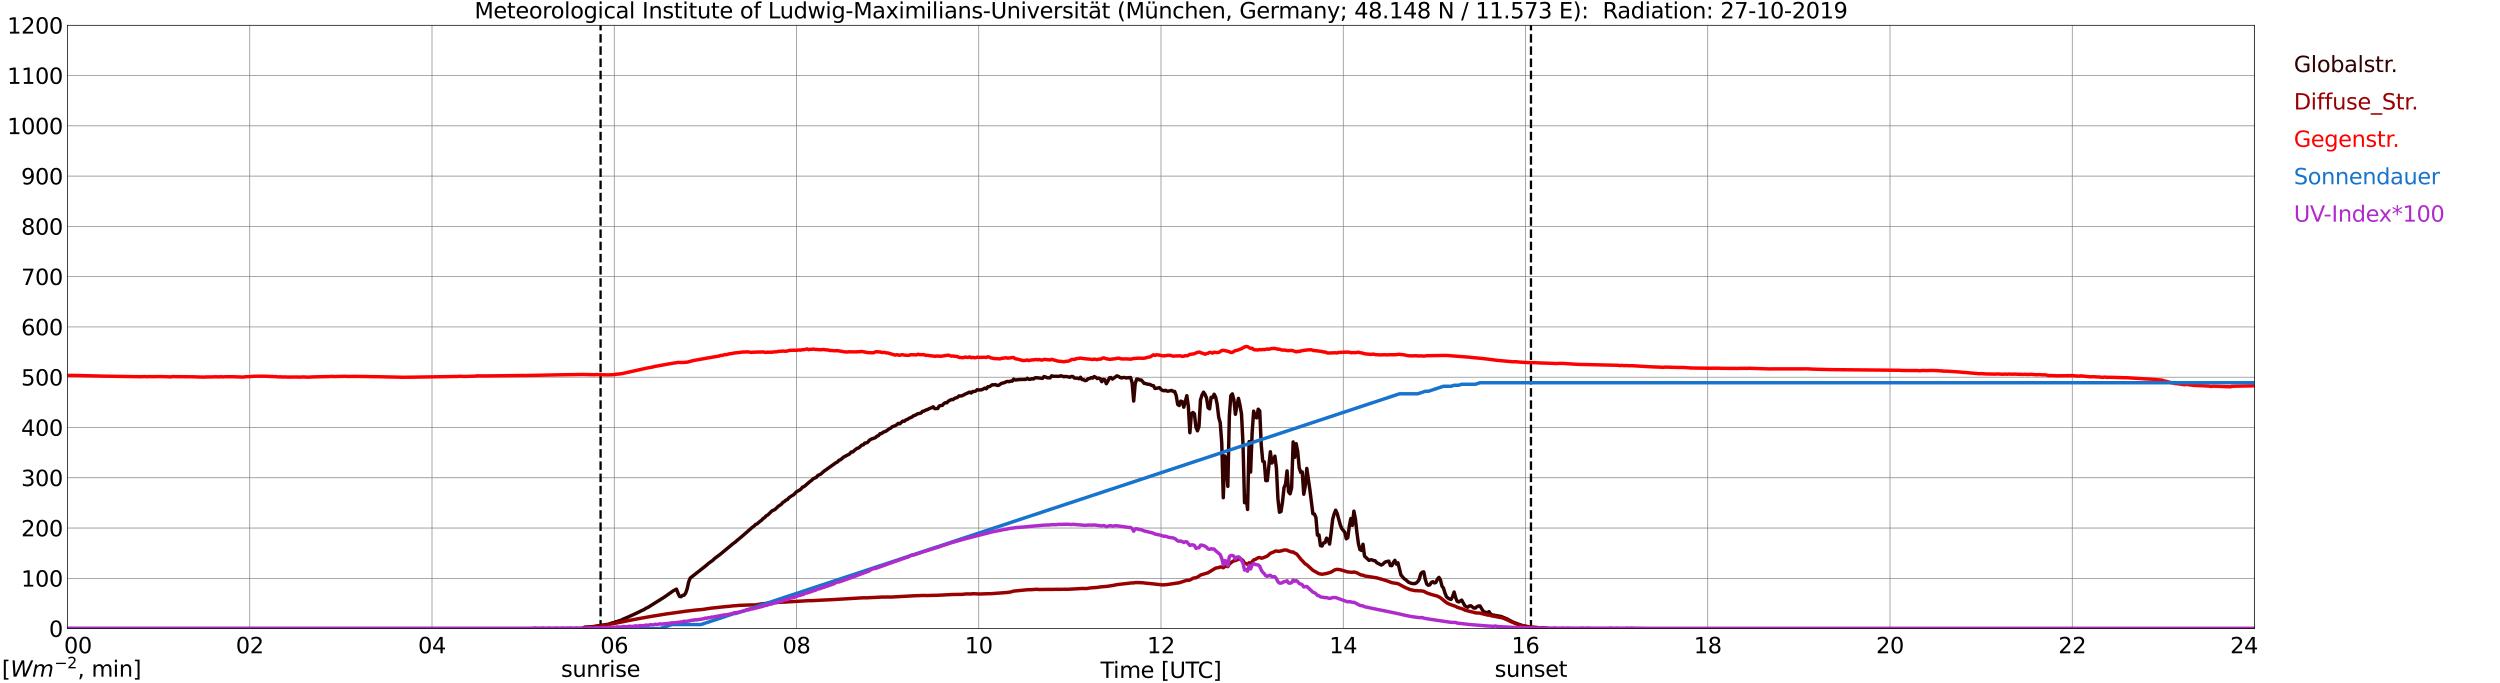 <?xml version="1.0" encoding="utf-8" standalone="no"?>
<!DOCTYPE svg PUBLIC "-//W3C//DTD SVG 1.1//EN"
  "http://www.w3.org/Graphics/SVG/1.1/DTD/svg11.dtd">
<svg xmlns:xlink="http://www.w3.org/1999/xlink" width="1085.4pt" height="296.64pt" viewBox="0 0 1085.4 296.64" xmlns="http://www.w3.org/2000/svg" version="1.1">
 <defs>
  <style type="text/css">*{stroke-linejoin: round; stroke-linecap: butt}</style>
 </defs>
 <g id="figure_1">
  <g id="patch_1">
   <path d="M 0 296.64 
L 1085.4 296.64 
L 1085.4 0 
L 0 0 
z
" style="fill: #ffffff"/>
  </g>
  <g id="axes_1">
   <g id="patch_2">
    <path d="M 29.306 272.909 
L 978.814 272.909 
L 978.814 10.976 
L 29.306 10.976 
z
" style="fill: #ffffff"/>
   </g>
   <g id="patch_3">
    <path d="M 978.814 272.909 
L 978.814 272.909 
L 978.814 10.976 
L 978.814 10.976 
z
" clip-path="url(#pe1d4a40858)" style="fill: #d3d3d3; opacity: 0.25; stroke: #d3d3d3; stroke-linejoin: miter"/>
   </g>
   <g id="matplotlib.axis_1">
    <g id="xtick_1">
     <g id="line2d_1">
      <path d="M 29.306 272.909 
L 29.306 10.976 
" clip-path="url(#pe1d4a40858)" style="fill: none; stroke: #808080; stroke-width: 0.3; stroke-linecap: square"/>
     </g>
     <g id="line2d_2"/>
     <g id="text_1">
      <!--    00 -->
      <g transform="translate(18.733 283.627) scale(0.095 -0.095)">
       <defs>
        <path id="DejaVuSans-20" transform="scale(0.016)"/>
        <path id="DejaVuSans-30" d="M 2034 4250 
Q 1547 4250 1301 3770 
Q 1056 3291 1056 2328 
Q 1056 1369 1301 889 
Q 1547 409 2034 409 
Q 2525 409 2770 889 
Q 3016 1369 3016 2328 
Q 3016 3291 2770 3770 
Q 2525 4250 2034 4250 
z
M 2034 4750 
Q 2819 4750 3233 4129 
Q 3647 3509 3647 2328 
Q 3647 1150 3233 529 
Q 2819 -91 2034 -91 
Q 1250 -91 836 529 
Q 422 1150 422 2328 
Q 422 3509 836 4129 
Q 1250 4750 2034 4750 
z
" transform="scale(0.016)"/>
       </defs>
       <use xlink:href="#DejaVuSans-20"/>
       <use xlink:href="#DejaVuSans-20" transform="translate(31.787 0)"/>
       <use xlink:href="#DejaVuSans-20" transform="translate(63.574 0)"/>
       <use xlink:href="#DejaVuSans-30" transform="translate(95.361 0)"/>
       <use xlink:href="#DejaVuSans-30" transform="translate(158.984 0)"/>
      </g>
     </g>
    </g>
    <g id="xtick_2">
     <g id="line2d_3">
      <path d="M 108.431 272.909 
L 108.431 10.976 
" clip-path="url(#pe1d4a40858)" style="fill: none; stroke: #808080; stroke-width: 0.3; stroke-linecap: square"/>
     </g>
     <g id="line2d_4"/>
     <g id="text_2">
      <!-- 02 -->
      <g transform="translate(102.387 283.627) scale(0.095 -0.095)">
       <defs>
        <path id="DejaVuSans-32" d="M 1228 531 
L 3431 531 
L 3431 0 
L 469 0 
L 469 531 
Q 828 903 1448 1529 
Q 2069 2156 2228 2338 
Q 2531 2678 2651 2914 
Q 2772 3150 2772 3378 
Q 2772 3750 2511 3984 
Q 2250 4219 1831 4219 
Q 1534 4219 1204 4116 
Q 875 4013 500 3803 
L 500 4441 
Q 881 4594 1212 4672 
Q 1544 4750 1819 4750 
Q 2544 4750 2975 4387 
Q 3406 4025 3406 3419 
Q 3406 3131 3298 2873 
Q 3191 2616 2906 2266 
Q 2828 2175 2409 1742 
Q 1991 1309 1228 531 
z
" transform="scale(0.016)"/>
       </defs>
       <use xlink:href="#DejaVuSans-30"/>
       <use xlink:href="#DejaVuSans-32" transform="translate(63.623 0)"/>
      </g>
     </g>
    </g>
    <g id="xtick_3">
     <g id="line2d_5">
      <path d="M 187.557 272.909 
L 187.557 10.976 
" clip-path="url(#pe1d4a40858)" style="fill: none; stroke: #808080; stroke-width: 0.3; stroke-linecap: square"/>
     </g>
     <g id="line2d_6"/>
     <g id="text_3">
      <!-- 04 -->
      <g transform="translate(181.513 283.627) scale(0.095 -0.095)">
       <defs>
        <path id="DejaVuSans-34" d="M 2419 4116 
L 825 1625 
L 2419 1625 
L 2419 4116 
z
M 2253 4666 
L 3047 4666 
L 3047 1625 
L 3713 1625 
L 3713 1100 
L 3047 1100 
L 3047 0 
L 2419 0 
L 2419 1100 
L 313 1100 
L 313 1709 
L 2253 4666 
z
" transform="scale(0.016)"/>
       </defs>
       <use xlink:href="#DejaVuSans-30"/>
       <use xlink:href="#DejaVuSans-34" transform="translate(63.623 0)"/>
      </g>
     </g>
    </g>
    <g id="xtick_4">
     <g id="line2d_7">
      <path d="M 266.683 272.909 
L 266.683 10.976 
" clip-path="url(#pe1d4a40858)" style="fill: none; stroke: #808080; stroke-width: 0.3; stroke-linecap: square"/>
     </g>
     <g id="line2d_8"/>
     <g id="text_4">
      <!-- 06 -->
      <g transform="translate(260.638 283.627) scale(0.095 -0.095)">
       <defs>
        <path id="DejaVuSans-36" d="M 2113 2584 
Q 1688 2584 1439 2293 
Q 1191 2003 1191 1497 
Q 1191 994 1439 701 
Q 1688 409 2113 409 
Q 2538 409 2786 701 
Q 3034 994 3034 1497 
Q 3034 2003 2786 2293 
Q 2538 2584 2113 2584 
z
M 3366 4563 
L 3366 3988 
Q 3128 4100 2886 4159 
Q 2644 4219 2406 4219 
Q 1781 4219 1451 3797 
Q 1122 3375 1075 2522 
Q 1259 2794 1537 2939 
Q 1816 3084 2150 3084 
Q 2853 3084 3261 2657 
Q 3669 2231 3669 1497 
Q 3669 778 3244 343 
Q 2819 -91 2113 -91 
Q 1303 -91 875 529 
Q 447 1150 447 2328 
Q 447 3434 972 4092 
Q 1497 4750 2381 4750 
Q 2619 4750 2861 4703 
Q 3103 4656 3366 4563 
z
" transform="scale(0.016)"/>
       </defs>
       <use xlink:href="#DejaVuSans-30"/>
       <use xlink:href="#DejaVuSans-36" transform="translate(63.623 0)"/>
      </g>
     </g>
    </g>
    <g id="xtick_5">
     <g id="line2d_9">
      <path d="M 345.808 272.909 
L 345.808 10.976 
" clip-path="url(#pe1d4a40858)" style="fill: none; stroke: #808080; stroke-width: 0.3; stroke-linecap: square"/>
     </g>
     <g id="line2d_10"/>
     <g id="text_5">
      <!-- 08 -->
      <g transform="translate(339.764 283.627) scale(0.095 -0.095)">
       <defs>
        <path id="DejaVuSans-38" d="M 2034 2216 
Q 1584 2216 1326 1975 
Q 1069 1734 1069 1313 
Q 1069 891 1326 650 
Q 1584 409 2034 409 
Q 2484 409 2743 651 
Q 3003 894 3003 1313 
Q 3003 1734 2745 1975 
Q 2488 2216 2034 2216 
z
M 1403 2484 
Q 997 2584 770 2862 
Q 544 3141 544 3541 
Q 544 4100 942 4425 
Q 1341 4750 2034 4750 
Q 2731 4750 3128 4425 
Q 3525 4100 3525 3541 
Q 3525 3141 3298 2862 
Q 3072 2584 2669 2484 
Q 3125 2378 3379 2068 
Q 3634 1759 3634 1313 
Q 3634 634 3220 271 
Q 2806 -91 2034 -91 
Q 1263 -91 848 271 
Q 434 634 434 1313 
Q 434 1759 690 2068 
Q 947 2378 1403 2484 
z
M 1172 3481 
Q 1172 3119 1398 2916 
Q 1625 2713 2034 2713 
Q 2441 2713 2670 2916 
Q 2900 3119 2900 3481 
Q 2900 3844 2670 4047 
Q 2441 4250 2034 4250 
Q 1625 4250 1398 4047 
Q 1172 3844 1172 3481 
z
" transform="scale(0.016)"/>
       </defs>
       <use xlink:href="#DejaVuSans-30"/>
       <use xlink:href="#DejaVuSans-38" transform="translate(63.623 0)"/>
      </g>
     </g>
    </g>
    <g id="xtick_6">
     <g id="line2d_11">
      <path d="M 424.934 272.909 
L 424.934 10.976 
" clip-path="url(#pe1d4a40858)" style="fill: none; stroke: #808080; stroke-width: 0.3; stroke-linecap: square"/>
     </g>
     <g id="line2d_12"/>
     <g id="text_6">
      <!-- 10 -->
      <g transform="translate(418.89 283.627) scale(0.095 -0.095)">
       <defs>
        <path id="DejaVuSans-31" d="M 794 531 
L 1825 531 
L 1825 4091 
L 703 3866 
L 703 4441 
L 1819 4666 
L 2450 4666 
L 2450 531 
L 3481 531 
L 3481 0 
L 794 0 
L 794 531 
z
" transform="scale(0.016)"/>
       </defs>
       <use xlink:href="#DejaVuSans-31"/>
       <use xlink:href="#DejaVuSans-30" transform="translate(63.623 0)"/>
      </g>
     </g>
    </g>
    <g id="xtick_7">
     <g id="line2d_13">
      <path d="M 504.06 272.909 
L 504.06 10.976 
" clip-path="url(#pe1d4a40858)" style="fill: none; stroke: #808080; stroke-width: 0.3; stroke-linecap: square"/>
     </g>
     <g id="line2d_14"/>
     <g id="text_7">
      <!-- 12 -->
      <g transform="translate(498.015 283.627) scale(0.095 -0.095)">
       <use xlink:href="#DejaVuSans-31"/>
       <use xlink:href="#DejaVuSans-32" transform="translate(63.623 0)"/>
      </g>
     </g>
    </g>
    <g id="xtick_8">
     <g id="line2d_15">
      <path d="M 583.185 272.909 
L 583.185 10.976 
" clip-path="url(#pe1d4a40858)" style="fill: none; stroke: #808080; stroke-width: 0.3; stroke-linecap: square"/>
     </g>
     <g id="line2d_16"/>
     <g id="text_8">
      <!-- 14 -->
      <g transform="translate(577.141 283.627) scale(0.095 -0.095)">
       <use xlink:href="#DejaVuSans-31"/>
       <use xlink:href="#DejaVuSans-34" transform="translate(63.623 0)"/>
      </g>
     </g>
    </g>
    <g id="xtick_9">
     <g id="line2d_17">
      <path d="M 662.311 272.909 
L 662.311 10.976 
" clip-path="url(#pe1d4a40858)" style="fill: none; stroke: #808080; stroke-width: 0.3; stroke-linecap: square"/>
     </g>
     <g id="line2d_18"/>
     <g id="text_9">
      <!-- 16 -->
      <g transform="translate(656.267 283.627) scale(0.095 -0.095)">
       <use xlink:href="#DejaVuSans-31"/>
       <use xlink:href="#DejaVuSans-36" transform="translate(63.623 0)"/>
      </g>
     </g>
    </g>
    <g id="xtick_10">
     <g id="line2d_19">
      <path d="M 741.437 272.909 
L 741.437 10.976 
" clip-path="url(#pe1d4a40858)" style="fill: none; stroke: #808080; stroke-width: 0.3; stroke-linecap: square"/>
     </g>
     <g id="line2d_20"/>
     <g id="text_10">
      <!-- 18 -->
      <g transform="translate(735.392 283.627) scale(0.095 -0.095)">
       <use xlink:href="#DejaVuSans-31"/>
       <use xlink:href="#DejaVuSans-38" transform="translate(63.623 0)"/>
      </g>
     </g>
    </g>
    <g id="xtick_11">
     <g id="line2d_21">
      <path d="M 820.562 272.909 
L 820.562 10.976 
" clip-path="url(#pe1d4a40858)" style="fill: none; stroke: #808080; stroke-width: 0.3; stroke-linecap: square"/>
     </g>
     <g id="line2d_22"/>
     <g id="text_11">
      <!-- 20 -->
      <g transform="translate(814.518 283.627) scale(0.095 -0.095)">
       <use xlink:href="#DejaVuSans-32"/>
       <use xlink:href="#DejaVuSans-30" transform="translate(63.623 0)"/>
      </g>
     </g>
    </g>
    <g id="xtick_12">
     <g id="line2d_23">
      <path d="M 899.688 272.909 
L 899.688 10.976 
" clip-path="url(#pe1d4a40858)" style="fill: none; stroke: #808080; stroke-width: 0.3; stroke-linecap: square"/>
     </g>
     <g id="line2d_24"/>
     <g id="text_12">
      <!-- 22 -->
      <g transform="translate(893.644 283.627) scale(0.095 -0.095)">
       <use xlink:href="#DejaVuSans-32"/>
       <use xlink:href="#DejaVuSans-32" transform="translate(63.623 0)"/>
      </g>
     </g>
    </g>
    <g id="xtick_13">
     <g id="line2d_25">
      <path d="M 978.814 272.909 
L 978.814 10.976 
" clip-path="url(#pe1d4a40858)" style="fill: none; stroke: #808080; stroke-width: 0.3; stroke-linecap: square"/>
     </g>
     <g id="line2d_26"/>
     <g id="text_13">
      <!-- 24    -->
      <g transform="translate(968.241 283.627) scale(0.095 -0.095)">
       <use xlink:href="#DejaVuSans-32"/>
       <use xlink:href="#DejaVuSans-34" transform="translate(63.623 0)"/>
       <use xlink:href="#DejaVuSans-20" transform="translate(127.246 0)"/>
       <use xlink:href="#DejaVuSans-20" transform="translate(159.033 0)"/>
       <use xlink:href="#DejaVuSans-20" transform="translate(190.82 0)"/>
      </g>
     </g>
    </g>
    <g id="text_14">
     <!-- Time [UTC] -->
     <g transform="translate(477.806 294.322) scale(0.095 -0.095)">
      <defs>
       <path id="DejaVuSans-54" d="M -19 4666 
L 3928 4666 
L 3928 4134 
L 2272 4134 
L 2272 0 
L 1638 0 
L 1638 4134 
L -19 4134 
L -19 4666 
z
" transform="scale(0.016)"/>
       <path id="DejaVuSans-69" d="M 603 3500 
L 1178 3500 
L 1178 0 
L 603 0 
L 603 3500 
z
M 603 4863 
L 1178 4863 
L 1178 4134 
L 603 4134 
L 603 4863 
z
" transform="scale(0.016)"/>
       <path id="DejaVuSans-6d" d="M 3328 2828 
Q 3544 3216 3844 3400 
Q 4144 3584 4550 3584 
Q 5097 3584 5394 3201 
Q 5691 2819 5691 2113 
L 5691 0 
L 5113 0 
L 5113 2094 
Q 5113 2597 4934 2840 
Q 4756 3084 4391 3084 
Q 3944 3084 3684 2787 
Q 3425 2491 3425 1978 
L 3425 0 
L 2847 0 
L 2847 2094 
Q 2847 2600 2669 2842 
Q 2491 3084 2119 3084 
Q 1678 3084 1418 2786 
Q 1159 2488 1159 1978 
L 1159 0 
L 581 0 
L 581 3500 
L 1159 3500 
L 1159 2956 
Q 1356 3278 1631 3431 
Q 1906 3584 2284 3584 
Q 2666 3584 2933 3390 
Q 3200 3197 3328 2828 
z
" transform="scale(0.016)"/>
       <path id="DejaVuSans-65" d="M 3597 1894 
L 3597 1613 
L 953 1613 
Q 991 1019 1311 708 
Q 1631 397 2203 397 
Q 2534 397 2845 478 
Q 3156 559 3463 722 
L 3463 178 
Q 3153 47 2828 -22 
Q 2503 -91 2169 -91 
Q 1331 -91 842 396 
Q 353 884 353 1716 
Q 353 2575 817 3079 
Q 1281 3584 2069 3584 
Q 2775 3584 3186 3129 
Q 3597 2675 3597 1894 
z
M 3022 2063 
Q 3016 2534 2758 2815 
Q 2500 3097 2075 3097 
Q 1594 3097 1305 2825 
Q 1016 2553 972 2059 
L 3022 2063 
z
" transform="scale(0.016)"/>
       <path id="DejaVuSans-5b" d="M 550 4863 
L 1875 4863 
L 1875 4416 
L 1125 4416 
L 1125 -397 
L 1875 -397 
L 1875 -844 
L 550 -844 
L 550 4863 
z
" transform="scale(0.016)"/>
       <path id="DejaVuSans-55" d="M 556 4666 
L 1191 4666 
L 1191 1831 
Q 1191 1081 1462 751 
Q 1734 422 2344 422 
Q 2950 422 3222 751 
Q 3494 1081 3494 1831 
L 3494 4666 
L 4128 4666 
L 4128 1753 
Q 4128 841 3676 375 
Q 3225 -91 2344 -91 
Q 1459 -91 1007 375 
Q 556 841 556 1753 
L 556 4666 
z
" transform="scale(0.016)"/>
       <path id="DejaVuSans-43" d="M 4122 4306 
L 4122 3641 
Q 3803 3938 3442 4084 
Q 3081 4231 2675 4231 
Q 1875 4231 1450 3742 
Q 1025 3253 1025 2328 
Q 1025 1406 1450 917 
Q 1875 428 2675 428 
Q 3081 428 3442 575 
Q 3803 722 4122 1019 
L 4122 359 
Q 3791 134 3420 21 
Q 3050 -91 2638 -91 
Q 1578 -91 968 557 
Q 359 1206 359 2328 
Q 359 3453 968 4101 
Q 1578 4750 2638 4750 
Q 3056 4750 3426 4639 
Q 3797 4528 4122 4306 
z
" transform="scale(0.016)"/>
       <path id="DejaVuSans-5d" d="M 1947 4863 
L 1947 -844 
L 622 -844 
L 622 -397 
L 1369 -397 
L 1369 4416 
L 622 4416 
L 622 4863 
L 1947 4863 
z
" transform="scale(0.016)"/>
      </defs>
      <use xlink:href="#DejaVuSans-54"/>
      <use xlink:href="#DejaVuSans-69" transform="translate(57.959 0)"/>
      <use xlink:href="#DejaVuSans-6d" transform="translate(85.742 0)"/>
      <use xlink:href="#DejaVuSans-65" transform="translate(183.154 0)"/>
      <use xlink:href="#DejaVuSans-20" transform="translate(244.678 0)"/>
      <use xlink:href="#DejaVuSans-5b" transform="translate(276.465 0)"/>
      <use xlink:href="#DejaVuSans-55" transform="translate(315.479 0)"/>
      <use xlink:href="#DejaVuSans-54" transform="translate(388.672 0)"/>
      <use xlink:href="#DejaVuSans-43" transform="translate(443.881 0)"/>
      <use xlink:href="#DejaVuSans-5d" transform="translate(513.705 0)"/>
     </g>
    </g>
   </g>
   <g id="matplotlib.axis_2">
    <g id="ytick_1">
     <g id="line2d_27">
      <path d="M 29.306 272.909 
L 978.814 272.909 
" clip-path="url(#pe1d4a40858)" style="fill: none; stroke: #808080; stroke-width: 0.3; stroke-linecap: square"/>
     </g>
     <g id="line2d_28"/>
     <g id="text_15">
      <!-- 0 -->
      <g transform="translate(21.261 276.518) scale(0.095 -0.095)">
       <use xlink:href="#DejaVuSans-30"/>
      </g>
     </g>
    </g>
    <g id="ytick_2">
     <g id="line2d_29">
      <path d="M 29.306 251.081 
L 978.814 251.081 
" clip-path="url(#pe1d4a40858)" style="fill: none; stroke: #808080; stroke-width: 0.3; stroke-linecap: square"/>
     </g>
     <g id="line2d_30"/>
     <g id="text_16">
      <!-- 100 -->
      <g transform="translate(9.173 254.69) scale(0.095 -0.095)">
       <use xlink:href="#DejaVuSans-31"/>
       <use xlink:href="#DejaVuSans-30" transform="translate(63.623 0)"/>
       <use xlink:href="#DejaVuSans-30" transform="translate(127.246 0)"/>
      </g>
     </g>
    </g>
    <g id="ytick_3">
     <g id="line2d_31">
      <path d="M 29.306 229.253 
L 978.814 229.253 
" clip-path="url(#pe1d4a40858)" style="fill: none; stroke: #808080; stroke-width: 0.3; stroke-linecap: square"/>
     </g>
     <g id="line2d_32"/>
     <g id="text_17">
      <!-- 200 -->
      <g transform="translate(9.173 232.863) scale(0.095 -0.095)">
       <use xlink:href="#DejaVuSans-32"/>
       <use xlink:href="#DejaVuSans-30" transform="translate(63.623 0)"/>
       <use xlink:href="#DejaVuSans-30" transform="translate(127.246 0)"/>
      </g>
     </g>
    </g>
    <g id="ytick_4">
     <g id="line2d_33">
      <path d="M 29.306 207.426 
L 978.814 207.426 
" clip-path="url(#pe1d4a40858)" style="fill: none; stroke: #808080; stroke-width: 0.3; stroke-linecap: square"/>
     </g>
     <g id="line2d_34"/>
     <g id="text_18">
      <!-- 300 -->
      <g transform="translate(9.173 211.035) scale(0.095 -0.095)">
       <defs>
        <path id="DejaVuSans-33" d="M 2597 2516 
Q 3050 2419 3304 2112 
Q 3559 1806 3559 1356 
Q 3559 666 3084 287 
Q 2609 -91 1734 -91 
Q 1441 -91 1130 -33 
Q 819 25 488 141 
L 488 750 
Q 750 597 1062 519 
Q 1375 441 1716 441 
Q 2309 441 2620 675 
Q 2931 909 2931 1356 
Q 2931 1769 2642 2001 
Q 2353 2234 1838 2234 
L 1294 2234 
L 1294 2753 
L 1863 2753 
Q 2328 2753 2575 2939 
Q 2822 3125 2822 3475 
Q 2822 3834 2567 4026 
Q 2313 4219 1838 4219 
Q 1578 4219 1281 4162 
Q 984 4106 628 3988 
L 628 4550 
Q 988 4650 1302 4700 
Q 1616 4750 1894 4750 
Q 2613 4750 3031 4423 
Q 3450 4097 3450 3541 
Q 3450 3153 3228 2886 
Q 3006 2619 2597 2516 
z
" transform="scale(0.016)"/>
       </defs>
       <use xlink:href="#DejaVuSans-33"/>
       <use xlink:href="#DejaVuSans-30" transform="translate(63.623 0)"/>
       <use xlink:href="#DejaVuSans-30" transform="translate(127.246 0)"/>
      </g>
     </g>
    </g>
    <g id="ytick_5">
     <g id="line2d_35">
      <path d="M 29.306 185.598 
L 978.814 185.598 
" clip-path="url(#pe1d4a40858)" style="fill: none; stroke: #808080; stroke-width: 0.3; stroke-linecap: square"/>
     </g>
     <g id="line2d_36"/>
     <g id="text_19">
      <!-- 400 -->
      <g transform="translate(9.173 189.207) scale(0.095 -0.095)">
       <use xlink:href="#DejaVuSans-34"/>
       <use xlink:href="#DejaVuSans-30" transform="translate(63.623 0)"/>
       <use xlink:href="#DejaVuSans-30" transform="translate(127.246 0)"/>
      </g>
     </g>
    </g>
    <g id="ytick_6">
     <g id="line2d_37">
      <path d="M 29.306 163.77 
L 978.814 163.77 
" clip-path="url(#pe1d4a40858)" style="fill: none; stroke: #808080; stroke-width: 0.3; stroke-linecap: square"/>
     </g>
     <g id="line2d_38"/>
     <g id="text_20">
      <!-- 500 -->
      <g transform="translate(9.173 167.379) scale(0.095 -0.095)">
       <defs>
        <path id="DejaVuSans-35" d="M 691 4666 
L 3169 4666 
L 3169 4134 
L 1269 4134 
L 1269 2991 
Q 1406 3038 1543 3061 
Q 1681 3084 1819 3084 
Q 2600 3084 3056 2656 
Q 3513 2228 3513 1497 
Q 3513 744 3044 326 
Q 2575 -91 1722 -91 
Q 1428 -91 1123 -41 
Q 819 9 494 109 
L 494 744 
Q 775 591 1075 516 
Q 1375 441 1709 441 
Q 2250 441 2565 725 
Q 2881 1009 2881 1497 
Q 2881 1984 2565 2268 
Q 2250 2553 1709 2553 
Q 1456 2553 1204 2497 
Q 953 2441 691 2322 
L 691 4666 
z
" transform="scale(0.016)"/>
       </defs>
       <use xlink:href="#DejaVuSans-35"/>
       <use xlink:href="#DejaVuSans-30" transform="translate(63.623 0)"/>
       <use xlink:href="#DejaVuSans-30" transform="translate(127.246 0)"/>
      </g>
     </g>
    </g>
    <g id="ytick_7">
     <g id="line2d_39">
      <path d="M 29.306 141.942 
L 978.814 141.942 
" clip-path="url(#pe1d4a40858)" style="fill: none; stroke: #808080; stroke-width: 0.3; stroke-linecap: square"/>
     </g>
     <g id="line2d_40"/>
     <g id="text_21">
      <!-- 600 -->
      <g transform="translate(9.173 145.551) scale(0.095 -0.095)">
       <use xlink:href="#DejaVuSans-36"/>
       <use xlink:href="#DejaVuSans-30" transform="translate(63.623 0)"/>
       <use xlink:href="#DejaVuSans-30" transform="translate(127.246 0)"/>
      </g>
     </g>
    </g>
    <g id="ytick_8">
     <g id="line2d_41">
      <path d="M 29.306 120.114 
L 978.814 120.114 
" clip-path="url(#pe1d4a40858)" style="fill: none; stroke: #808080; stroke-width: 0.3; stroke-linecap: square"/>
     </g>
     <g id="line2d_42"/>
     <g id="text_22">
      <!-- 700 -->
      <g transform="translate(9.173 123.724) scale(0.095 -0.095)">
       <defs>
        <path id="DejaVuSans-37" d="M 525 4666 
L 3525 4666 
L 3525 4397 
L 1831 0 
L 1172 0 
L 2766 4134 
L 525 4134 
L 525 4666 
z
" transform="scale(0.016)"/>
       </defs>
       <use xlink:href="#DejaVuSans-37"/>
       <use xlink:href="#DejaVuSans-30" transform="translate(63.623 0)"/>
       <use xlink:href="#DejaVuSans-30" transform="translate(127.246 0)"/>
      </g>
     </g>
    </g>
    <g id="ytick_9">
     <g id="line2d_43">
      <path d="M 29.306 98.287 
L 978.814 98.287 
" clip-path="url(#pe1d4a40858)" style="fill: none; stroke: #808080; stroke-width: 0.3; stroke-linecap: square"/>
     </g>
     <g id="line2d_44"/>
     <g id="text_23">
      <!-- 800 -->
      <g transform="translate(9.173 101.896) scale(0.095 -0.095)">
       <use xlink:href="#DejaVuSans-38"/>
       <use xlink:href="#DejaVuSans-30" transform="translate(63.623 0)"/>
       <use xlink:href="#DejaVuSans-30" transform="translate(127.246 0)"/>
      </g>
     </g>
    </g>
    <g id="ytick_10">
     <g id="line2d_45">
      <path d="M 29.306 76.459 
L 978.814 76.459 
" clip-path="url(#pe1d4a40858)" style="fill: none; stroke: #808080; stroke-width: 0.3; stroke-linecap: square"/>
     </g>
     <g id="line2d_46"/>
     <g id="text_24">
      <!-- 900 -->
      <g transform="translate(9.173 80.068) scale(0.095 -0.095)">
       <defs>
        <path id="DejaVuSans-39" d="M 703 97 
L 703 672 
Q 941 559 1184 500 
Q 1428 441 1663 441 
Q 2288 441 2617 861 
Q 2947 1281 2994 2138 
Q 2813 1869 2534 1725 
Q 2256 1581 1919 1581 
Q 1219 1581 811 2004 
Q 403 2428 403 3163 
Q 403 3881 828 4315 
Q 1253 4750 1959 4750 
Q 2769 4750 3195 4129 
Q 3622 3509 3622 2328 
Q 3622 1225 3098 567 
Q 2575 -91 1691 -91 
Q 1453 -91 1209 -44 
Q 966 3 703 97 
z
M 1959 2075 
Q 2384 2075 2632 2365 
Q 2881 2656 2881 3163 
Q 2881 3666 2632 3958 
Q 2384 4250 1959 4250 
Q 1534 4250 1286 3958 
Q 1038 3666 1038 3163 
Q 1038 2656 1286 2365 
Q 1534 2075 1959 2075 
z
" transform="scale(0.016)"/>
       </defs>
       <use xlink:href="#DejaVuSans-39"/>
       <use xlink:href="#DejaVuSans-30" transform="translate(63.623 0)"/>
       <use xlink:href="#DejaVuSans-30" transform="translate(127.246 0)"/>
      </g>
     </g>
    </g>
    <g id="ytick_11">
     <g id="line2d_47">
      <path d="M 29.306 54.631 
L 978.814 54.631 
" clip-path="url(#pe1d4a40858)" style="fill: none; stroke: #808080; stroke-width: 0.3; stroke-linecap: square"/>
     </g>
     <g id="line2d_48"/>
     <g id="text_25">
      <!-- 1000 -->
      <g transform="translate(3.128 58.24) scale(0.095 -0.095)">
       <use xlink:href="#DejaVuSans-31"/>
       <use xlink:href="#DejaVuSans-30" transform="translate(63.623 0)"/>
       <use xlink:href="#DejaVuSans-30" transform="translate(127.246 0)"/>
       <use xlink:href="#DejaVuSans-30" transform="translate(190.869 0)"/>
      </g>
     </g>
    </g>
    <g id="ytick_12">
     <g id="line2d_49">
      <path d="M 29.306 32.803 
L 978.814 32.803 
" clip-path="url(#pe1d4a40858)" style="fill: none; stroke: #808080; stroke-width: 0.3; stroke-linecap: square"/>
     </g>
     <g id="line2d_50"/>
     <g id="text_26">
      <!-- 1100 -->
      <g transform="translate(3.128 36.413) scale(0.095 -0.095)">
       <use xlink:href="#DejaVuSans-31"/>
       <use xlink:href="#DejaVuSans-31" transform="translate(63.623 0)"/>
       <use xlink:href="#DejaVuSans-30" transform="translate(127.246 0)"/>
       <use xlink:href="#DejaVuSans-30" transform="translate(190.869 0)"/>
      </g>
     </g>
    </g>
    <g id="ytick_13">
     <g id="line2d_51">
      <path d="M 29.306 10.976 
L 978.814 10.976 
" clip-path="url(#pe1d4a40858)" style="fill: none; stroke: #808080; stroke-width: 0.3; stroke-linecap: square"/>
     </g>
     <g id="line2d_52"/>
     <g id="text_27">
      <!-- 1200 -->
      <g transform="translate(3.128 14.585) scale(0.095 -0.095)">
       <use xlink:href="#DejaVuSans-31"/>
       <use xlink:href="#DejaVuSans-32" transform="translate(63.623 0)"/>
       <use xlink:href="#DejaVuSans-30" transform="translate(127.246 0)"/>
       <use xlink:href="#DejaVuSans-30" transform="translate(190.869 0)"/>
      </g>
     </g>
    </g>
   </g>
   <g id="line2d_53">
    <path d="M 260.748 272.909 
L 260.748 10.976 
" clip-path="url(#pe1d4a40858)" style="fill: none; stroke-dasharray: 3.7,1.6; stroke-dashoffset: 0; stroke: #000000"/>
   </g>
   <g id="line2d_54">
    <path d="M 664.685 272.909 
L 664.685 10.976 
" clip-path="url(#pe1d4a40858)" style="fill: none; stroke-dasharray: 3.7,1.6; stroke-dashoffset: 0; stroke: #000000"/>
   </g>
   <g id="line2d_55">
    <path d="M 29.306 272.909 
L 252.836 272.909 
L 253.495 272.44 
L 254.155 272.282 
L 254.814 272.313 
L 255.473 272.188 
L 256.792 272.156 
L 264.045 271.027 
L 266.023 270.37 
L 266.683 270.307 
L 267.342 269.929 
L 268.002 269.835 
L 268.661 269.554 
L 269.32 269.397 
L 270.639 268.77 
L 272.617 267.923 
L 275.914 266.417 
L 279.211 264.817 
L 279.87 264.505 
L 280.53 264.034 
L 281.189 263.783 
L 288.442 259.236 
L 292.399 256.444 
L 293.717 255.785 
L 294.377 257.605 
L 295.036 258.954 
L 295.696 259.048 
L 296.355 258.513 
L 297.014 258.389 
L 297.674 257.511 
L 298.333 255.661 
L 298.992 252.65 
L 299.652 250.987 
L 305.586 246.314 
L 306.905 245.249 
L 307.564 244.622 
L 309.543 243.21 
L 310.202 242.52 
L 312.839 240.545 
L 316.796 237.251 
L 318.114 236.153 
L 319.433 235.182 
L 320.093 234.553 
L 321.411 233.488 
L 322.73 232.359 
L 326.686 228.878 
L 327.346 228.439 
L 328.005 227.717 
L 328.665 227.466 
L 329.983 226.337 
L 330.643 225.868 
L 331.302 225.115 
L 331.961 224.737 
L 332.621 223.953 
L 333.28 223.639 
L 335.258 221.727 
L 335.918 221.476 
L 336.577 221.101 
L 337.896 219.815 
L 339.215 218.935 
L 339.874 218.121 
L 340.533 217.776 
L 341.193 217.148 
L 341.852 216.897 
L 342.512 216.113 
L 343.83 215.205 
L 344.49 214.86 
L 345.808 213.511 
L 347.127 212.789 
L 347.787 212.287 
L 348.446 211.472 
L 349.105 211.252 
L 351.743 208.995 
L 352.402 208.523 
L 353.062 207.834 
L 354.38 207.268 
L 355.04 206.454 
L 356.359 205.828 
L 357.677 204.636 
L 362.952 200.871 
L 363.612 200.559 
L 364.271 199.805 
L 364.93 199.618 
L 366.249 198.456 
L 368.887 197.077 
L 369.546 196.23 
L 370.206 196.23 
L 371.524 195.069 
L 372.184 194.63 
L 372.843 194.473 
L 374.162 193.22 
L 374.821 193.126 
L 375.481 192.34 
L 376.14 192.31 
L 376.799 191.934 
L 377.459 191.149 
L 378.118 190.71 
L 380.096 189.99 
L 380.756 189.33 
L 381.415 189.143 
L 382.074 188.296 
L 382.734 188.232 
L 383.393 187.669 
L 384.712 187.167 
L 386.031 186.194 
L 386.69 185.882 
L 387.349 185.286 
L 388.668 184.814 
L 389.328 184.406 
L 389.987 183.81 
L 390.646 184 
L 391.965 182.808 
L 392.624 182.902 
L 393.284 182.306 
L 393.943 182.086 
L 394.603 181.647 
L 395.921 181.051 
L 396.581 180.518 
L 397.24 180.331 
L 398.559 179.578 
L 399.218 179.514 
L 399.878 179.294 
L 400.537 178.574 
L 401.196 178.48 
L 401.856 178.072 
L 402.515 177.884 
L 403.834 177.225 
L 404.493 177.037 
L 405.153 176.598 
L 405.812 177.412 
L 407.131 177.351 
L 407.79 176.253 
L 408.45 176.066 
L 409.109 176.002 
L 409.768 175.249 
L 410.428 174.841 
L 411.087 174.874 
L 411.746 174.151 
L 413.065 173.462 
L 413.725 173.492 
L 414.384 172.99 
L 415.703 172.521 
L 416.362 171.894 
L 417.022 171.925 
L 417.681 171.831 
L 419 171.141 
L 420.978 170.231 
L 421.637 170.639 
L 422.297 169.98 
L 422.956 169.98 
L 423.615 169.792 
L 424.275 169.196 
L 424.934 169.321 
L 426.253 169.227 
L 427.572 168.507 
L 428.231 168.788 
L 428.89 167.911 
L 429.55 167.88 
L 430.869 167.033 
L 431.528 167.094 
L 432.187 166.97 
L 432.847 167.315 
L 433.506 167.315 
L 434.825 166.437 
L 436.144 166.123 
L 436.803 165.748 
L 437.462 165.59 
L 438.122 165.715 
L 438.781 165.464 
L 439.44 165.497 
L 440.1 164.586 
L 440.759 164.995 
L 442.737 164.774 
L 445.375 164.711 
L 446.034 164.241 
L 446.694 164.68 
L 447.353 164.68 
L 448.012 164.399 
L 448.672 164.556 
L 449.331 164.054 
L 449.991 163.99 
L 452.628 164.272 
L 453.287 163.488 
L 453.947 163.676 
L 454.606 163.99 
L 455.925 164.054 
L 456.584 163.174 
L 457.244 163.364 
L 459.881 163.395 
L 460.541 163.144 
L 461.2 163.301 
L 461.859 163.582 
L 462.519 163.425 
L 463.838 163.615 
L 464.497 163.803 
L 465.156 163.425 
L 465.816 163.488 
L 466.475 164.148 
L 467.794 164.178 
L 468.453 164.429 
L 469.113 163.803 
L 469.772 164.805 
L 470.431 164.805 
L 471.091 165.246 
L 471.75 165.119 
L 472.409 164.429 
L 473.069 164.366 
L 473.728 163.96 
L 474.388 164.148 
L 475.047 163.488 
L 475.706 163.803 
L 476.366 164.366 
L 477.025 164.148 
L 477.685 164.429 
L 478.344 165.715 
L 479.003 164.68 
L 479.663 164.868 
L 480.322 166.592 
L 480.981 165.558 
L 481.641 164.054 
L 482.3 163.897 
L 482.96 164.586 
L 484.938 163.174 
L 485.597 163.425 
L 486.256 163.864 
L 486.916 164.084 
L 487.575 163.897 
L 488.235 163.897 
L 488.894 164.084 
L 490.872 163.897 
L 491.532 166.247 
L 492.191 174.121 
L 492.85 166.656 
L 493.51 164.556 
L 494.169 164.617 
L 494.828 164.995 
L 495.488 164.962 
L 496.807 166.498 
L 497.466 166.498 
L 498.125 166.813 
L 498.785 166.813 
L 499.444 167.001 
L 500.103 167.378 
L 500.763 167.439 
L 501.422 168.631 
L 502.082 168.6 
L 503.4 168.286 
L 504.06 169.103 
L 504.719 169.478 
L 505.379 169.666 
L 506.038 169.447 
L 506.697 169.823 
L 507.357 169.792 
L 508.675 169.511 
L 509.335 169.949 
L 509.994 169.949 
L 510.654 171.704 
L 511.313 175.594 
L 511.972 176.066 
L 512.632 174.151 
L 513.291 174.402 
L 513.95 176.786 
L 515.269 171.8 
L 515.929 176.378 
L 516.588 187.857 
L 517.247 179.702 
L 517.907 179.076 
L 518.566 179.672 
L 519.226 185.473 
L 519.885 187.041 
L 520.544 185.192 
L 521.204 173.619 
L 521.863 171.486 
L 522.522 170.262 
L 523.182 171.235 
L 523.841 172.835 
L 524.501 177.006 
L 525.16 177.506 
L 525.819 172.49 
L 526.479 172.584 
L 527.138 171.172 
L 527.797 172.457 
L 528.457 175.594 
L 529.116 181.175 
L 529.776 183.528 
L 530.435 192.34 
L 531.094 216.082 
L 531.754 197.954 
L 532.413 199.869 
L 533.073 211.158 
L 533.732 180.549 
L 534.391 171.737 
L 535.051 171.015 
L 535.71 173.586 
L 536.369 179.859 
L 537.029 176.002 
L 537.688 172.959 
L 538.348 175.908 
L 539.007 179.735 
L 539.666 192.812 
L 540.326 218.246 
L 540.985 215.454 
L 541.644 221.194 
L 542.304 191.744 
L 542.963 204.948 
L 543.623 188.014 
L 544.282 178.51 
L 544.941 180.927 
L 545.601 181.426 
L 546.26 177.663 
L 546.919 178.386 
L 547.579 193.126 
L 548.238 200.244 
L 548.898 200.495 
L 549.557 208.65 
L 550.216 208.65 
L 551.535 196.136 
L 552.195 201.028 
L 552.854 200.181 
L 553.513 198.048 
L 554.173 203.35 
L 554.832 216.709 
L 555.491 222.386 
L 556.151 222.072 
L 556.81 217.933 
L 557.47 211.723 
L 558.129 210.217 
L 558.788 204.446 
L 559.448 213.542 
L 560.107 214.389 
L 560.766 211.754 
L 561.426 191.871 
L 562.085 198.55 
L 562.745 192.624 
L 563.404 195.916 
L 564.063 203.13 
L 564.723 205.075 
L 565.382 204.887 
L 566.042 214.576 
L 566.701 210.94 
L 567.36 203.381 
L 568.679 212.476 
L 569.998 223.013 
L 570.657 223.17 
L 571.317 224.676 
L 571.976 232.327 
L 572.635 232.233 
L 573.295 236.876 
L 573.954 237.063 
L 574.613 235.714 
L 575.273 235.59 
L 575.932 233.645 
L 576.592 234.304 
L 577.251 236.216 
L 577.91 231.355 
L 578.57 225.523 
L 579.229 223.139 
L 579.889 221.507 
L 580.548 222.919 
L 581.867 227.81 
L 582.526 229.443 
L 583.845 231.074 
L 584.504 233.927 
L 585.164 233.425 
L 585.823 228.406 
L 586.482 225.115 
L 587.142 228.094 
L 587.801 221.915 
L 588.46 225.272 
L 589.12 231.198 
L 589.779 236.092 
L 590.439 238.63 
L 591.098 238.975 
L 591.757 236.31 
L 592.417 241.422 
L 594.395 243.304 
L 595.054 243.022 
L 595.714 243.086 
L 596.373 243.398 
L 597.032 243.461 
L 597.692 244.277 
L 599.67 245.312 
L 600.329 244.998 
L 600.989 244.338 
L 601.648 243.9 
L 602.967 243.618 
L 603.626 245.53 
L 604.286 245.563 
L 604.945 244.214 
L 605.604 243.273 
L 606.264 244.934 
L 606.923 244.338 
L 608.242 249.638 
L 609.561 251.208 
L 610.22 251.616 
L 611.539 252.775 
L 612.858 253.307 
L 614.176 253.404 
L 614.836 253.12 
L 615.495 252.557 
L 616.154 251.583 
L 616.814 249.169 
L 617.473 248.416 
L 618.133 248.291 
L 618.792 251.489 
L 619.451 253.591 
L 620.111 254.093 
L 620.77 253.903 
L 621.429 252.869 
L 622.089 252.557 
L 622.748 253.089 
L 623.408 252.869 
L 624.067 251.426 
L 624.726 250.675 
L 625.386 251.804 
L 626.045 254.469 
L 626.705 255.346 
L 627.364 257.542 
L 628.023 259.109 
L 628.683 259.675 
L 629.342 260.052 
L 630.001 260.24 
L 630.661 259.015 
L 631.32 257.04 
L 631.98 259.424 
L 632.639 261.054 
L 633.298 261.338 
L 634.617 260.552 
L 635.936 262.936 
L 636.595 263.438 
L 637.255 263.625 
L 637.914 263.093 
L 638.573 262.999 
L 639.892 264.003 
L 640.552 264.003 
L 641.211 263.407 
L 641.87 263.126 
L 642.53 263.062 
L 643.848 265.195 
L 644.508 265.727 
L 645.827 266.009 
L 646.486 265.54 
L 647.145 266.605 
L 647.805 266.95 
L 649.123 267.201 
L 650.442 267.421 
L 651.761 267.672 
L 654.399 268.738 
L 655.717 269.491 
L 657.036 270.15 
L 660.992 271.623 
L 663.63 272.188 
L 670.224 272.721 
L 671.542 272.784 
L 672.202 272.909 
L 978.154 272.909 
L 978.154 272.909 
" clip-path="url(#pe1d4a40858)" style="fill: none; stroke: #330000; stroke-width: 1.5; stroke-linecap: square"/>
   </g>
   <g id="line2d_56">
    <path d="M 29.306 272.909 
L 252.836 272.909 
L 253.495 272.453 
L 258.77 272.034 
L 261.408 271.612 
L 263.386 271.32 
L 264.705 271.067 
L 275.914 268.842 
L 277.233 268.591 
L 283.167 267.541 
L 285.805 267.122 
L 289.102 266.577 
L 296.355 265.568 
L 297.674 265.359 
L 299.652 265.149 
L 300.971 264.981 
L 302.949 264.771 
L 304.267 264.686 
L 305.586 264.518 
L 308.224 264.099 
L 310.202 263.89 
L 314.818 263.385 
L 316.796 263.217 
L 318.114 263.049 
L 319.433 262.966 
L 320.752 262.84 
L 322.73 262.757 
L 326.027 262.63 
L 328.005 262.63 
L 330.643 262.167 
L 333.28 261.916 
L 336.577 261.58 
L 341.193 261.371 
L 342.512 261.288 
L 351.083 260.783 
L 352.402 260.783 
L 358.996 260.447 
L 360.974 260.364 
L 372.184 259.692 
L 373.502 259.607 
L 375.481 259.524 
L 376.14 259.565 
L 377.459 259.483 
L 379.437 259.397 
L 382.734 259.229 
L 384.053 259.229 
L 385.371 259.188 
L 386.69 259.229 
L 397.24 258.642 
L 399.878 258.559 
L 401.196 258.516 
L 402.515 258.559 
L 405.153 258.474 
L 406.471 258.474 
L 413.725 258.096 
L 417.681 258.055 
L 419.659 257.845 
L 421.637 257.887 
L 422.297 257.76 
L 425.593 257.887 
L 428.89 257.76 
L 430.209 257.76 
L 437.462 257.215 
L 438.781 257.005 
L 440.1 256.627 
L 442.737 256.376 
L 446.034 256.04 
L 448.012 255.999 
L 449.991 255.831 
L 451.309 255.955 
L 453.287 255.914 
L 463.838 255.831 
L 469.772 255.495 
L 471.75 255.536 
L 473.069 255.285 
L 476.366 255.032 
L 477.685 254.822 
L 480.981 254.528 
L 483.619 254.109 
L 484.938 253.816 
L 491.532 253.059 
L 492.191 253.102 
L 492.85 252.934 
L 494.169 252.934 
L 496.147 253.017 
L 497.466 253.185 
L 500.103 253.436 
L 504.719 253.94 
L 506.038 253.858 
L 507.357 253.689 
L 511.972 253.017 
L 515.269 251.926 
L 515.929 251.967 
L 516.588 251.843 
L 517.907 251.088 
L 518.566 250.876 
L 519.226 250.876 
L 520.544 250.162 
L 521.204 249.66 
L 524.501 248.652 
L 527.797 246.637 
L 529.116 246.427 
L 529.776 246.133 
L 530.435 246.218 
L 531.094 246.51 
L 531.754 245.965 
L 532.413 245.797 
L 533.073 246.008 
L 533.732 244.873 
L 535.051 243.825 
L 535.71 243.448 
L 536.369 243.404 
L 537.688 242.776 
L 538.348 242.734 
L 539.007 242.859 
L 539.666 243.363 
L 540.326 244.454 
L 541.644 245 
L 542.304 244.328 
L 542.963 244.622 
L 544.282 243.112 
L 544.941 242.902 
L 546.26 242.145 
L 546.919 242.02 
L 547.579 242.356 
L 548.238 242.23 
L 550.216 241.431 
L 551.535 240.215 
L 552.854 239.711 
L 553.513 239.333 
L 554.173 239.207 
L 554.832 239.333 
L 555.491 239.333 
L 556.81 239.039 
L 557.47 238.788 
L 558.788 238.829 
L 559.448 239.248 
L 560.107 239.375 
L 560.766 239.711 
L 561.426 239.628 
L 562.085 240.13 
L 562.745 240.383 
L 563.404 241.053 
L 564.723 242.734 
L 566.701 244.832 
L 567.36 245.209 
L 568.679 246.386 
L 569.998 247.602 
L 572.635 249.071 
L 573.954 249.324 
L 575.932 248.988 
L 577.91 248.401 
L 579.229 247.56 
L 579.889 247.309 
L 580.548 247.183 
L 581.867 247.351 
L 585.164 248.315 
L 587.142 248.484 
L 587.801 248.315 
L 589.12 248.693 
L 590.439 249.407 
L 591.098 249.66 
L 591.757 249.702 
L 592.417 250.038 
L 595.054 250.457 
L 597.692 250.876 
L 600.989 251.799 
L 602.967 252.471 
L 604.286 252.976 
L 606.923 253.395 
L 610.22 255.158 
L 612.198 255.955 
L 614.176 256.418 
L 615.495 256.459 
L 616.154 256.545 
L 616.814 256.501 
L 618.133 256.71 
L 619.451 257.424 
L 621.429 258.096 
L 624.067 258.81 
L 625.386 259.524 
L 628.023 261.665 
L 629.342 262.335 
L 631.98 263.259 
L 632.639 263.639 
L 633.958 264.058 
L 635.276 264.477 
L 635.936 264.854 
L 637.914 265.4 
L 639.892 265.863 
L 640.552 266.072 
L 641.87 266.155 
L 642.53 266.199 
L 645.827 267.037 
L 646.486 267.037 
L 647.805 267.415 
L 652.42 268.297 
L 654.399 269.137 
L 656.377 270.06 
L 659.674 271.403 
L 664.949 272.326 
L 666.267 272.411 
L 671.542 272.747 
L 672.202 272.909 
L 978.154 272.909 
L 978.154 272.909 
" clip-path="url(#pe1d4a40858)" style="fill: none; stroke: #990000; stroke-width: 1.5; stroke-linecap: square"/>
   </g>
   <g id="line2d_57">
    <path d="M 29.306 162.967 
L 30.625 162.978 
L 31.943 162.989 
L 33.262 163.006 
L 45.79 163.323 
L 60.956 163.558 
L 62.934 163.486 
L 63.594 163.558 
L 64.912 163.512 
L 66.231 163.53 
L 69.528 163.486 
L 71.506 163.528 
L 74.144 163.622 
L 74.803 163.504 
L 84.694 163.598 
L 86.013 163.672 
L 87.331 163.7 
L 87.991 163.67 
L 88.65 163.759 
L 89.309 163.659 
L 91.947 163.65 
L 93.266 163.58 
L 95.244 163.622 
L 95.903 163.534 
L 96.563 163.646 
L 97.881 163.574 
L 100.519 163.556 
L 101.838 163.58 
L 103.816 163.659 
L 105.794 163.711 
L 106.453 163.565 
L 108.431 163.512 
L 110.41 163.36 
L 112.388 163.34 
L 115.025 163.338 
L 117.663 163.473 
L 118.322 163.438 
L 118.982 163.545 
L 119.641 163.499 
L 120.3 163.602 
L 122.278 163.624 
L 122.938 163.698 
L 123.597 163.641 
L 124.916 163.711 
L 128.872 163.683 
L 130.191 163.735 
L 131.51 163.643 
L 133.488 163.757 
L 136.785 163.606 
L 143.379 163.482 
L 144.038 163.384 
L 144.697 163.484 
L 149.972 163.375 
L 151.291 163.447 
L 153.269 163.408 
L 157.226 163.445 
L 165.798 163.582 
L 167.776 163.646 
L 169.094 163.656 
L 171.073 163.707 
L 172.391 163.726 
L 174.37 163.794 
L 178.326 163.763 
L 198.767 163.434 
L 200.085 163.357 
L 201.404 163.445 
L 206.02 163.314 
L 207.339 163.168 
L 209.976 163.224 
L 226.461 163.021 
L 228.439 163.03 
L 242.286 162.74 
L 252.836 162.574 
L 258.111 162.69 
L 258.77 162.62 
L 260.748 162.692 
L 264.045 162.757 
L 266.683 162.661 
L 267.342 162.493 
L 269.32 162.325 
L 271.298 161.952 
L 272.617 161.633 
L 281.189 159.73 
L 283.167 159.407 
L 283.827 159.184 
L 287.124 158.59 
L 291.08 157.874 
L 294.377 157.337 
L 296.355 157.394 
L 298.333 157.241 
L 299.652 156.901 
L 300.971 156.536 
L 304.927 155.838 
L 307.564 155.366 
L 312.18 154.587 
L 312.839 154.301 
L 313.499 154.314 
L 314.818 153.945 
L 315.477 153.978 
L 316.796 153.576 
L 317.455 153.548 
L 318.774 153.26 
L 320.093 153.129 
L 322.73 152.817 
L 323.39 152.836 
L 324.708 152.749 
L 326.027 153 
L 327.346 152.895 
L 331.302 152.797 
L 332.621 153.024 
L 333.28 152.863 
L 333.94 152.946 
L 334.599 152.86 
L 335.258 152.948 
L 335.918 152.775 
L 337.236 152.743 
L 337.896 152.559 
L 339.215 152.476 
L 339.874 152.411 
L 341.193 152.522 
L 343.171 152.055 
L 343.83 152.114 
L 344.49 152.044 
L 345.808 152.125 
L 346.468 151.957 
L 347.787 151.994 
L 348.446 151.813 
L 349.105 151.811 
L 350.424 151.498 
L 351.083 151.817 
L 351.743 151.647 
L 352.402 151.684 
L 353.062 151.544 
L 353.721 151.693 
L 355.04 151.741 
L 355.699 151.863 
L 357.677 151.734 
L 358.337 151.863 
L 359.655 151.963 
L 360.315 152.206 
L 360.974 152.16 
L 362.293 152.289 
L 363.612 152.241 
L 364.93 152.463 
L 366.909 152.793 
L 367.568 152.828 
L 368.887 152.716 
L 370.206 152.771 
L 371.524 152.782 
L 373.502 152.675 
L 374.162 152.59 
L 376.799 153.101 
L 378.777 153.164 
L 379.437 153.103 
L 380.096 152.751 
L 380.756 152.677 
L 381.415 152.815 
L 382.074 152.747 
L 382.734 153.044 
L 384.053 152.998 
L 384.712 153.21 
L 385.371 153.218 
L 388.668 154.175 
L 389.328 153.998 
L 390.646 154.255 
L 391.306 154.048 
L 391.965 154.004 
L 392.624 154.19 
L 393.943 154.288 
L 394.603 154.288 
L 395.262 154.002 
L 397.899 154.076 
L 398.559 153.793 
L 399.218 153.98 
L 401.196 153.972 
L 401.856 154.286 
L 402.515 154.236 
L 403.834 154.421 
L 404.493 154.541 
L 405.153 154.548 
L 405.812 154.722 
L 406.471 154.583 
L 407.79 154.629 
L 408.45 154.694 
L 411.746 154.166 
L 413.065 154.633 
L 413.725 154.546 
L 414.384 154.679 
L 415.703 154.797 
L 416.362 155.183 
L 418.34 155.277 
L 419 154.995 
L 419.659 155.161 
L 420.318 155.187 
L 420.978 154.934 
L 421.637 155.31 
L 422.297 155.146 
L 422.956 155.292 
L 423.615 155.303 
L 424.275 155.054 
L 424.934 155.172 
L 427.572 155.107 
L 428.231 155.216 
L 428.89 154.88 
L 429.55 155.061 
L 430.209 155.384 
L 431.528 155.648 
L 434.165 155.809 
L 434.825 155.582 
L 436.803 155.334 
L 437.462 155.493 
L 438.781 155.358 
L 439.44 155.218 
L 440.1 155.266 
L 440.759 155.729 
L 442.078 155.999 
L 443.397 156.349 
L 444.056 156.53 
L 445.375 156.488 
L 446.034 156.272 
L 446.694 156.562 
L 447.353 156.359 
L 449.991 156.084 
L 450.65 156.222 
L 451.309 156.063 
L 451.969 156.327 
L 452.628 156.298 
L 453.287 156.01 
L 455.925 156.279 
L 456.584 155.999 
L 459.222 156.774 
L 461.2 156.96 
L 461.859 157.073 
L 462.519 156.918 
L 463.838 156.781 
L 464.497 156.538 
L 465.156 156.093 
L 465.816 156.019 
L 466.475 156.087 
L 467.134 155.77 
L 469.113 155.462 
L 470.431 155.692 
L 473.728 155.991 
L 474.388 156.104 
L 475.047 155.897 
L 476.366 156.163 
L 477.025 155.897 
L 477.685 155.973 
L 479.003 155.371 
L 479.663 155.499 
L 480.322 155.803 
L 480.981 155.849 
L 481.641 156.036 
L 484.278 155.746 
L 484.938 155.554 
L 485.597 155.495 
L 486.916 155.829 
L 489.553 155.825 
L 490.872 155.964 
L 492.191 155.637 
L 494.828 155.497 
L 496.147 155.561 
L 496.807 155.517 
L 498.125 155.181 
L 499.444 154.895 
L 500.763 154.046 
L 501.422 154.325 
L 502.082 154.015 
L 503.4 154.188 
L 504.719 154.506 
L 506.038 154.447 
L 506.697 154.29 
L 508.016 154.255 
L 509.335 154.642 
L 510.654 154.526 
L 512.632 154.506 
L 513.291 154.725 
L 513.95 154.65 
L 514.61 154.395 
L 515.269 154.489 
L 515.929 154.247 
L 516.588 153.854 
L 518.566 153.59 
L 519.226 153.232 
L 520.544 152.828 
L 521.204 153 
L 521.863 153.358 
L 522.522 153.459 
L 523.182 153.797 
L 523.841 153.522 
L 524.501 153.373 
L 525.16 152.967 
L 525.819 153.035 
L 526.479 153.325 
L 527.138 152.9 
L 528.457 153.101 
L 529.116 152.978 
L 529.776 152.664 
L 530.435 152.169 
L 531.094 152.107 
L 532.413 152.354 
L 533.732 152.71 
L 534.391 153.05 
L 535.051 152.963 
L 536.369 152.212 
L 537.029 152.105 
L 539.007 151.411 
L 540.326 150.63 
L 540.985 150.455 
L 541.644 150.523 
L 542.963 151.254 
L 543.623 151.228 
L 544.282 151.745 
L 544.941 151.898 
L 546.26 151.931 
L 546.919 151.76 
L 547.579 151.867 
L 548.238 151.708 
L 548.898 151.787 
L 550.216 151.516 
L 550.876 151.618 
L 552.195 151.298 
L 553.513 151.267 
L 554.832 151.625 
L 555.491 151.603 
L 556.151 151.878 
L 556.81 152.003 
L 557.47 151.959 
L 558.788 152.199 
L 559.448 152.23 
L 560.766 152.118 
L 562.085 152.507 
L 562.745 152.786 
L 563.404 152.516 
L 564.063 152.649 
L 564.723 152.365 
L 567.36 151.937 
L 569.338 151.843 
L 569.998 152.118 
L 573.954 152.592 
L 574.613 152.858 
L 575.273 152.788 
L 575.932 153.133 
L 576.592 153.271 
L 579.889 153.153 
L 580.548 153.251 
L 581.207 153.005 
L 582.526 152.976 
L 583.845 152.871 
L 585.823 152.891 
L 586.482 153.16 
L 587.142 153.085 
L 588.46 153.114 
L 589.779 152.911 
L 590.439 153.109 
L 591.757 153.343 
L 592.417 153.596 
L 595.054 153.86 
L 596.373 153.742 
L 597.032 153.954 
L 599.011 154.07 
L 601.648 154.013 
L 602.307 154.111 
L 602.967 153.993 
L 605.604 154.02 
L 606.923 153.889 
L 607.582 153.812 
L 608.242 153.967 
L 608.901 153.943 
L 610.22 154.199 
L 611.539 154.454 
L 612.858 154.519 
L 614.836 154.432 
L 615.495 154.546 
L 617.473 154.513 
L 618.133 154.622 
L 619.451 154.439 
L 628.023 154.312 
L 629.342 154.419 
L 637.255 155.028 
L 640.552 155.358 
L 643.848 155.659 
L 647.805 156.15 
L 649.783 156.425 
L 657.036 157.097 
L 657.695 157.012 
L 659.674 157.198 
L 663.63 157.451 
L 664.289 157.396 
L 664.949 157.477 
L 666.267 157.446 
L 668.246 157.562 
L 674.18 157.765 
L 675.499 157.842 
L 677.477 157.754 
L 678.796 157.787 
L 683.411 158.097 
L 685.389 158.208 
L 688.027 158.267 
L 689.346 158.291 
L 702.533 158.597 
L 703.193 158.728 
L 703.852 158.636 
L 705.171 158.743 
L 706.49 158.713 
L 707.149 158.787 
L 708.468 158.771 
L 717.04 159.26 
L 721.655 159.448 
L 722.315 159.481 
L 722.974 159.372 
L 727.59 159.514 
L 728.909 159.535 
L 730.887 159.535 
L 734.184 159.769 
L 743.415 159.885 
L 744.074 159.813 
L 744.734 159.898 
L 745.393 159.83 
L 747.371 159.922 
L 753.306 159.95 
L 754.624 159.985 
L 755.284 159.869 
L 755.943 159.95 
L 757.262 159.891 
L 757.921 159.952 
L 759.24 159.88 
L 768.471 160.177 
L 769.79 160.155 
L 784.956 160.133 
L 786.275 160.232 
L 790.231 160.363 
L 795.506 160.474 
L 824.519 160.762 
L 825.837 160.847 
L 830.453 160.867 
L 832.431 160.869 
L 833.091 160.967 
L 835.069 160.832 
L 836.388 160.902 
L 837.706 160.834 
L 839.025 160.828 
L 841.663 160.935 
L 842.322 161.035 
L 842.981 161.013 
L 843.641 161.131 
L 845.619 161.164 
L 850.235 161.472 
L 859.466 162.266 
L 860.125 162.187 
L 862.103 162.351 
L 865.4 162.406 
L 866.06 162.447 
L 867.378 162.358 
L 869.357 162.491 
L 870.675 162.404 
L 871.335 162.506 
L 871.994 162.393 
L 873.972 162.478 
L 874.632 162.408 
L 876.61 162.526 
L 877.269 162.491 
L 877.929 162.589 
L 879.247 162.506 
L 880.566 162.607 
L 881.885 162.511 
L 883.204 162.639 
L 884.522 162.705 
L 885.182 162.637 
L 887.16 162.775 
L 887.819 162.709 
L 889.797 163.104 
L 890.457 163.03 
L 893.094 163.165 
L 899.688 163.072 
L 902.326 163.303 
L 903.644 163.192 
L 906.282 163.497 
L 907.601 163.598 
L 908.919 163.55 
L 910.238 163.643 
L 911.557 163.681 
L 912.876 163.857 
L 913.535 163.72 
L 914.194 163.726 
L 914.854 163.873 
L 915.513 163.803 
L 916.832 163.818 
L 922.107 163.995 
L 923.426 163.999 
L 932.657 164.56 
L 933.976 164.619 
L 938.592 165.038 
L 939.251 165.28 
L 940.57 165.588 
L 944.526 166.571 
L 945.185 166.564 
L 948.482 167.049 
L 949.142 166.889 
L 952.438 167.313 
L 959.032 167.61 
L 959.692 167.769 
L 961.01 167.658 
L 968.264 167.941 
L 968.923 167.738 
L 970.242 167.668 
L 978.154 167.511 
L 978.154 167.511 
" clip-path="url(#pe1d4a40858)" style="fill: none; stroke: #ff0000; stroke-width: 1.5; stroke-linecap: square"/>
   </g>
   <g id="line2d_58">
    <path d="M 29.306 272.909 
L 286.464 272.909 
L 291.739 271.163 
L 304.267 271.163 
L 318.774 266.36 
L 319.433 266.36 
L 607.582 170.973 
L 615.495 170.973 
L 618.792 169.882 
L 620.111 169.882 
L 626.705 167.699 
L 630.001 167.699 
L 631.32 167.262 
L 633.298 167.262 
L 634.617 166.826 
L 640.552 166.826 
L 642.53 166.171 
L 978.154 166.171 
L 978.154 166.171 
" clip-path="url(#pe1d4a40858)" style="fill: none; stroke: #1773cc; stroke-width: 1.5; stroke-linecap: square"/>
   </g>
   <g id="line2d_59">
    <path d="M 29.306 272.909 
L 231.076 272.909 
L 231.736 272.712 
L 232.395 272.647 
L 233.054 272.821 
L 234.373 272.821 
L 235.692 272.669 
L 236.351 272.821 
L 237.67 272.821 
L 238.329 272.647 
L 238.989 272.821 
L 240.967 272.821 
L 241.626 272.647 
L 242.286 272.821 
L 243.604 272.821 
L 244.264 272.647 
L 244.923 272.821 
L 246.901 272.734 
L 247.561 272.625 
L 248.22 272.8 
L 249.539 272.8 
L 250.198 272.625 
L 250.858 272.8 
L 252.176 272.778 
L 252.836 272.603 
L 253.495 272.756 
L 255.473 272.734 
L 256.133 272.538 
L 256.792 272.712 
L 258.111 272.669 
L 258.77 272.516 
L 259.43 272.647 
L 261.408 272.581 
L 262.067 272.385 
L 262.726 272.538 
L 264.045 272.472 
L 264.705 272.319 
L 266.023 272.407 
L 267.342 272.341 
L 268.002 272.123 
L 268.661 272.276 
L 269.98 272.188 
L 270.639 271.992 
L 271.298 272.123 
L 272.617 272.058 
L 273.277 271.861 
L 273.936 271.992 
L 275.255 271.905 
L 275.914 271.686 
L 276.573 271.817 
L 277.233 271.774 
L 277.892 271.599 
L 278.552 271.686 
L 279.87 271.577 
L 280.53 271.359 
L 281.189 271.468 
L 281.849 271.403 
L 282.508 271.184 
L 283.167 271.315 
L 283.827 271.25 
L 284.486 271.01 
L 285.145 271.141 
L 285.805 271.075 
L 286.464 270.835 
L 287.124 270.966 
L 291.08 270.573 
L 291.739 270.333 
L 292.399 270.442 
L 296.355 269.962 
L 297.014 269.7 
L 297.674 269.809 
L 299.652 269.504 
L 300.311 269.242 
L 300.971 269.329 
L 301.63 269.067 
L 302.289 269.154 
L 305.586 268.631 
L 306.246 268.325 
L 306.905 268.434 
L 307.564 268.129 
L 308.224 268.216 
L 308.883 267.91 
L 309.543 267.976 
L 310.202 267.714 
L 310.861 267.757 
L 311.521 267.452 
L 312.18 267.517 
L 312.839 267.19 
L 313.499 267.277 
L 314.158 266.928 
L 314.818 267.015 
L 318.114 266.36 
L 318.774 265.989 
L 319.433 266.055 
L 323.39 265.16 
L 324.049 264.789 
L 324.708 264.833 
L 325.368 264.702 
L 326.027 264.352 
L 326.686 264.374 
L 331.302 263.217 
L 331.961 262.912 
L 332.621 262.868 
L 333.28 262.693 
L 333.94 262.301 
L 334.599 262.322 
L 335.258 262.148 
L 335.918 261.733 
L 336.577 261.755 
L 339.215 261.034 
L 339.874 260.838 
L 340.533 260.401 
L 341.193 260.401 
L 342.512 260.03 
L 343.171 259.572 
L 343.83 259.594 
L 345.808 258.983 
L 346.468 258.677 
L 347.787 258.35 
L 349.105 257.913 
L 349.765 257.433 
L 350.424 257.455 
L 352.402 256.778 
L 354.38 256.101 
L 355.04 255.621 
L 355.699 255.665 
L 357.018 255.185 
L 359.655 254.29 
L 362.293 253.373 
L 362.952 252.849 
L 363.612 252.696 
L 364.271 252.674 
L 366.249 251.976 
L 370.206 250.557 
L 377.459 247.851 
L 378.118 247.305 
L 379.437 246.825 
L 380.096 246.825 
L 384.053 245.406 
L 387.349 244.205 
L 393.284 242.11 
L 394.603 241.717 
L 395.262 241.215 
L 395.921 240.953 
L 396.581 240.997 
L 400.537 239.665 
L 405.812 238.028 
L 407.131 237.657 
L 408.45 237.155 
L 409.768 236.74 
L 413.065 235.627 
L 419 233.946 
L 421.637 233.27 
L 430.869 230.912 
L 434.165 230.257 
L 436.144 229.843 
L 436.803 229.799 
L 438.122 229.472 
L 441.419 229.035 
L 444.716 228.795 
L 446.034 228.642 
L 453.287 227.987 
L 455.925 227.9 
L 456.584 227.791 
L 458.563 227.791 
L 459.222 227.682 
L 461.2 227.66 
L 463.178 227.594 
L 465.156 227.725 
L 465.816 227.638 
L 471.091 228.075 
L 472.409 227.965 
L 474.388 227.987 
L 475.047 227.9 
L 478.344 228.358 
L 479.003 228.162 
L 479.663 228.315 
L 480.322 228.664 
L 481.641 228.271 
L 482.3 228.249 
L 482.96 228.467 
L 484.278 228.249 
L 485.597 228.358 
L 487.575 228.642 
L 490.213 229.013 
L 490.872 228.991 
L 491.532 229.493 
L 492.191 230.628 
L 492.85 229.624 
L 493.51 229.537 
L 494.169 229.799 
L 495.488 229.974 
L 496.807 230.519 
L 500.763 231.458 
L 501.422 231.873 
L 503.4 232.244 
L 505.379 232.855 
L 506.038 232.768 
L 507.357 233.291 
L 509.335 233.553 
L 509.994 233.793 
L 510.654 234.252 
L 511.313 234.863 
L 511.972 234.972 
L 512.632 234.885 
L 513.291 235.125 
L 513.95 235.54 
L 514.61 235.212 
L 515.269 235.256 
L 516.588 236.806 
L 517.247 236.566 
L 517.907 236.566 
L 518.566 236.784 
L 519.226 238.072 
L 519.885 237.853 
L 520.544 237.81 
L 521.204 236.675 
L 521.863 236.675 
L 523.182 237.133 
L 523.841 237.613 
L 524.501 238.312 
L 525.16 238.508 
L 525.819 238.224 
L 526.479 238.377 
L 527.138 238.399 
L 527.797 239.119 
L 529.776 240.8 
L 530.435 242.415 
L 531.094 245.188 
L 531.754 243.419 
L 532.413 243.616 
L 533.073 245.602 
L 533.732 241.651 
L 534.391 241.171 
L 535.051 241.149 
L 535.71 241.52 
L 536.369 242.699 
L 537.029 241.892 
L 537.688 241.761 
L 538.348 242.132 
L 539.007 243.245 
L 539.666 244.576 
L 540.326 247.479 
L 540.985 247.283 
L 541.644 248.003 
L 542.304 245.537 
L 542.963 246.999 
L 543.623 245.231 
L 544.282 244.642 
L 544.941 245.078 
L 546.26 245.275 
L 546.919 245.821 
L 547.579 247.479 
L 548.238 248.462 
L 548.898 249.095 
L 549.557 249.968 
L 550.216 250.23 
L 550.876 249.881 
L 551.535 249.75 
L 552.195 250.361 
L 553.513 250.383 
L 554.173 251.277 
L 554.832 252.587 
L 555.491 253.155 
L 556.151 253.177 
L 556.81 252.958 
L 557.47 252.478 
L 558.129 252.522 
L 558.788 252.107 
L 559.448 253.133 
L 560.107 253.22 
L 560.766 252.958 
L 561.426 251.823 
L 562.085 252.369 
L 562.745 252.02 
L 563.404 252.543 
L 564.063 253.307 
L 565.382 253.853 
L 566.042 254.835 
L 567.36 254.617 
L 569.998 257.084 
L 570.657 257.324 
L 571.317 257.76 
L 571.976 258.502 
L 572.635 258.655 
L 573.295 259.135 
L 575.273 259.485 
L 575.932 259.441 
L 577.251 259.856 
L 578.57 259.441 
L 579.889 259.441 
L 581.207 259.899 
L 582.526 260.38 
L 585.164 261.318 
L 585.823 261.209 
L 586.482 261.296 
L 587.142 261.558 
L 587.801 261.449 
L 590.439 262.846 
L 591.757 263.064 
L 592.417 263.414 
L 596.373 264.243 
L 598.351 264.658 
L 601.648 265.313 
L 607.582 266.557 
L 609.561 267.037 
L 612.858 267.692 
L 615.495 268.063 
L 616.814 268.194 
L 617.473 268.063 
L 618.133 268.39 
L 620.77 268.827 
L 626.705 269.722 
L 630.001 270.202 
L 631.98 270.224 
L 632.639 270.53 
L 637.914 271.119 
L 645.167 271.73 
L 648.464 271.927 
L 649.123 271.774 
L 650.442 272.036 
L 656.377 272.341 
L 659.674 272.494 
L 660.333 272.341 
L 660.992 272.516 
L 663.63 272.625 
L 664.289 272.45 
L 664.949 272.647 
L 667.586 272.712 
L 668.246 272.56 
L 669.564 272.756 
L 670.883 272.756 
L 671.542 272.581 
L 672.202 272.756 
L 674.18 272.778 
L 674.839 272.603 
L 676.158 272.8 
L 677.477 272.8 
L 678.136 272.647 
L 679.455 272.8 
L 680.114 272.821 
L 680.774 272.625 
L 681.433 272.8 
L 685.389 272.821 
L 686.049 272.821 
L 686.708 272.669 
L 688.027 272.821 
L 688.686 272.821 
L 689.346 272.669 
L 690.664 272.821 
L 698.577 272.821 
L 699.236 272.625 
L 699.896 272.8 
L 701.215 272.821 
L 701.874 272.712 
L 703.193 272.821 
L 705.83 272.821 
L 706.49 272.691 
L 707.149 272.821 
L 707.808 272.821 
L 708.468 272.647 
L 709.127 272.8 
L 715.721 272.909 
L 978.154 272.909 
L 978.154 272.909 
" clip-path="url(#pe1d4a40858)" style="fill: none; stroke: #b02bcc; stroke-width: 1.5; stroke-linecap: square"/>
   </g>
   <g id="patch_4">
    <path d="M 29.306 272.909 
L 29.306 10.976 
" style="fill: none; stroke: #000000; stroke-width: 0.3; stroke-linejoin: miter; stroke-linecap: square"/>
   </g>
   <g id="patch_5">
    <path d="M 978.814 272.909 
L 978.814 10.976 
" style="fill: none; stroke: #000000; stroke-width: 0.3; stroke-linejoin: miter; stroke-linecap: square"/>
   </g>
   <g id="patch_6">
    <path d="M 29.306 272.909 
L 978.814 272.909 
" style="fill: none; stroke: #000000; stroke-width: 0.3; stroke-linejoin: miter; stroke-linecap: square"/>
   </g>
   <g id="patch_7">
    <path d="M 29.306 10.976 
L 978.814 10.976 
" style="fill: none; stroke: #000000; stroke-width: 0.3; stroke-linejoin: miter; stroke-linecap: square"/>
   </g>
   <g id="text_28">
    <!-- sunrise -->
    <g transform="translate(243.584 293.863) scale(0.095 -0.095)">
     <defs>
      <path id="DejaVuSans-73" d="M 2834 3397 
L 2834 2853 
Q 2591 2978 2328 3040 
Q 2066 3103 1784 3103 
Q 1356 3103 1142 2972 
Q 928 2841 928 2578 
Q 928 2378 1081 2264 
Q 1234 2150 1697 2047 
L 1894 2003 
Q 2506 1872 2764 1633 
Q 3022 1394 3022 966 
Q 3022 478 2636 193 
Q 2250 -91 1575 -91 
Q 1294 -91 989 -36 
Q 684 19 347 128 
L 347 722 
Q 666 556 975 473 
Q 1284 391 1588 391 
Q 1994 391 2212 530 
Q 2431 669 2431 922 
Q 2431 1156 2273 1281 
Q 2116 1406 1581 1522 
L 1381 1569 
Q 847 1681 609 1914 
Q 372 2147 372 2553 
Q 372 3047 722 3315 
Q 1072 3584 1716 3584 
Q 2034 3584 2315 3537 
Q 2597 3491 2834 3397 
z
" transform="scale(0.016)"/>
      <path id="DejaVuSans-75" d="M 544 1381 
L 544 3500 
L 1119 3500 
L 1119 1403 
Q 1119 906 1312 657 
Q 1506 409 1894 409 
Q 2359 409 2629 706 
Q 2900 1003 2900 1516 
L 2900 3500 
L 3475 3500 
L 3475 0 
L 2900 0 
L 2900 538 
Q 2691 219 2414 64 
Q 2138 -91 1772 -91 
Q 1169 -91 856 284 
Q 544 659 544 1381 
z
M 1991 3584 
L 1991 3584 
z
" transform="scale(0.016)"/>
      <path id="DejaVuSans-6e" d="M 3513 2113 
L 3513 0 
L 2938 0 
L 2938 2094 
Q 2938 2591 2744 2837 
Q 2550 3084 2163 3084 
Q 1697 3084 1428 2787 
Q 1159 2491 1159 1978 
L 1159 0 
L 581 0 
L 581 3500 
L 1159 3500 
L 1159 2956 
Q 1366 3272 1645 3428 
Q 1925 3584 2291 3584 
Q 2894 3584 3203 3211 
Q 3513 2838 3513 2113 
z
" transform="scale(0.016)"/>
      <path id="DejaVuSans-72" d="M 2631 2963 
Q 2534 3019 2420 3045 
Q 2306 3072 2169 3072 
Q 1681 3072 1420 2755 
Q 1159 2438 1159 1844 
L 1159 0 
L 581 0 
L 581 3500 
L 1159 3500 
L 1159 2956 
Q 1341 3275 1631 3429 
Q 1922 3584 2338 3584 
Q 2397 3584 2469 3576 
Q 2541 3569 2628 3553 
L 2631 2963 
z
" transform="scale(0.016)"/>
     </defs>
     <use xlink:href="#DejaVuSans-73"/>
     <use xlink:href="#DejaVuSans-75" transform="translate(52.1 0)"/>
     <use xlink:href="#DejaVuSans-6e" transform="translate(115.479 0)"/>
     <use xlink:href="#DejaVuSans-72" transform="translate(178.857 0)"/>
     <use xlink:href="#DejaVuSans-69" transform="translate(219.971 0)"/>
     <use xlink:href="#DejaVuSans-73" transform="translate(247.754 0)"/>
     <use xlink:href="#DejaVuSans-65" transform="translate(299.854 0)"/>
    </g>
   </g>
   <g id="text_29">
    <!-- sunset -->
    <g transform="translate(648.93 293.863) scale(0.095 -0.095)">
     <defs>
      <path id="DejaVuSans-74" d="M 1172 4494 
L 1172 3500 
L 2356 3500 
L 2356 3053 
L 1172 3053 
L 1172 1153 
Q 1172 725 1289 603 
Q 1406 481 1766 481 
L 2356 481 
L 2356 0 
L 1766 0 
Q 1100 0 847 248 
Q 594 497 594 1153 
L 594 3053 
L 172 3053 
L 172 3500 
L 594 3500 
L 594 4494 
L 1172 4494 
z
" transform="scale(0.016)"/>
     </defs>
     <use xlink:href="#DejaVuSans-73"/>
     <use xlink:href="#DejaVuSans-75" transform="translate(52.1 0)"/>
     <use xlink:href="#DejaVuSans-6e" transform="translate(115.479 0)"/>
     <use xlink:href="#DejaVuSans-73" transform="translate(178.857 0)"/>
     <use xlink:href="#DejaVuSans-65" transform="translate(230.957 0)"/>
     <use xlink:href="#DejaVuSans-74" transform="translate(292.48 0)"/>
    </g>
   </g>
   <g id="text_30">
    <!-- [$Wm^{-2}$, min] -->
    <g transform="translate(0.821 293.863) scale(0.095 -0.095)">
     <defs>
      <path id="DejaVuSans-Oblique-57" d="M 616 4666 
L 1228 4666 
L 1453 697 
L 3213 4666 
L 3916 4666 
L 4147 697 
L 5888 4666 
L 6528 4666 
L 4453 0 
L 3659 0 
L 3444 3891 
L 1697 0 
L 903 0 
L 616 4666 
z
" transform="scale(0.016)"/>
      <path id="DejaVuSans-Oblique-6d" d="M 5747 2113 
L 5338 0 
L 4763 0 
L 5166 2094 
Q 5191 2228 5203 2325 
Q 5216 2422 5216 2491 
Q 5216 2772 5059 2928 
Q 4903 3084 4622 3084 
Q 4203 3084 3875 2770 
Q 3547 2456 3450 1953 
L 3066 0 
L 2491 0 
L 2900 2094 
Q 2925 2209 2937 2307 
Q 2950 2406 2950 2484 
Q 2950 2769 2794 2926 
Q 2638 3084 2363 3084 
Q 1938 3084 1609 2770 
Q 1281 2456 1184 1953 
L 800 0 
L 225 0 
L 909 3500 
L 1484 3500 
L 1375 2956 
Q 1609 3263 1923 3423 
Q 2238 3584 2597 3584 
Q 2978 3584 3223 3384 
Q 3469 3184 3519 2828 
Q 3781 3197 4126 3390 
Q 4472 3584 4856 3584 
Q 5306 3584 5551 3325 
Q 5797 3066 5797 2591 
Q 5797 2488 5784 2364 
Q 5772 2241 5747 2113 
z
" transform="scale(0.016)"/>
      <path id="DejaVuSans-2212" d="M 678 2272 
L 4684 2272 
L 4684 1741 
L 678 1741 
L 678 2272 
z
" transform="scale(0.016)"/>
      <path id="DejaVuSans-2c" d="M 750 794 
L 1409 794 
L 1409 256 
L 897 -744 
L 494 -744 
L 750 256 
L 750 794 
z
" transform="scale(0.016)"/>
     </defs>
     <use xlink:href="#DejaVuSans-5b" transform="translate(0 0.766)"/>
     <use xlink:href="#DejaVuSans-Oblique-57" transform="translate(39.014 0.766)"/>
     <use xlink:href="#DejaVuSans-Oblique-6d" transform="translate(137.891 0.766)"/>
     <use xlink:href="#DejaVuSans-2212" transform="translate(239.953 39.047) scale(0.7)"/>
     <use xlink:href="#DejaVuSans-32" transform="translate(298.605 39.047) scale(0.7)"/>
     <use xlink:href="#DejaVuSans-2c" transform="translate(345.875 0.766)"/>
     <use xlink:href="#DejaVuSans-20" transform="translate(377.663 0.766)"/>
     <use xlink:href="#DejaVuSans-6d" transform="translate(409.45 0.766)"/>
     <use xlink:href="#DejaVuSans-69" transform="translate(506.862 0.766)"/>
     <use xlink:href="#DejaVuSans-6e" transform="translate(534.645 0.766)"/>
     <use xlink:href="#DejaVuSans-5d" transform="translate(598.024 0.766)"/>
    </g>
   </g>
   <g id="text_31">
    <!-- Globalstr. -->
    <g style="fill: #330000" transform="translate(995.905 31.291) scale(0.095 -0.095)">
     <defs>
      <path id="DejaVuSans-47" d="M 3809 666 
L 3809 1919 
L 2778 1919 
L 2778 2438 
L 4434 2438 
L 4434 434 
Q 4069 175 3628 42 
Q 3188 -91 2688 -91 
Q 1594 -91 976 548 
Q 359 1188 359 2328 
Q 359 3472 976 4111 
Q 1594 4750 2688 4750 
Q 3144 4750 3555 4637 
Q 3966 4525 4313 4306 
L 4313 3634 
Q 3963 3931 3569 4081 
Q 3175 4231 2741 4231 
Q 1884 4231 1454 3753 
Q 1025 3275 1025 2328 
Q 1025 1384 1454 906 
Q 1884 428 2741 428 
Q 3075 428 3337 486 
Q 3600 544 3809 666 
z
" transform="scale(0.016)"/>
      <path id="DejaVuSans-6c" d="M 603 4863 
L 1178 4863 
L 1178 0 
L 603 0 
L 603 4863 
z
" transform="scale(0.016)"/>
      <path id="DejaVuSans-6f" d="M 1959 3097 
Q 1497 3097 1228 2736 
Q 959 2375 959 1747 
Q 959 1119 1226 758 
Q 1494 397 1959 397 
Q 2419 397 2687 759 
Q 2956 1122 2956 1747 
Q 2956 2369 2687 2733 
Q 2419 3097 1959 3097 
z
M 1959 3584 
Q 2709 3584 3137 3096 
Q 3566 2609 3566 1747 
Q 3566 888 3137 398 
Q 2709 -91 1959 -91 
Q 1206 -91 779 398 
Q 353 888 353 1747 
Q 353 2609 779 3096 
Q 1206 3584 1959 3584 
z
" transform="scale(0.016)"/>
      <path id="DejaVuSans-62" d="M 3116 1747 
Q 3116 2381 2855 2742 
Q 2594 3103 2138 3103 
Q 1681 3103 1420 2742 
Q 1159 2381 1159 1747 
Q 1159 1113 1420 752 
Q 1681 391 2138 391 
Q 2594 391 2855 752 
Q 3116 1113 3116 1747 
z
M 1159 2969 
Q 1341 3281 1617 3432 
Q 1894 3584 2278 3584 
Q 2916 3584 3314 3078 
Q 3713 2572 3713 1747 
Q 3713 922 3314 415 
Q 2916 -91 2278 -91 
Q 1894 -91 1617 61 
Q 1341 213 1159 525 
L 1159 0 
L 581 0 
L 581 4863 
L 1159 4863 
L 1159 2969 
z
" transform="scale(0.016)"/>
      <path id="DejaVuSans-61" d="M 2194 1759 
Q 1497 1759 1228 1600 
Q 959 1441 959 1056 
Q 959 750 1161 570 
Q 1363 391 1709 391 
Q 2188 391 2477 730 
Q 2766 1069 2766 1631 
L 2766 1759 
L 2194 1759 
z
M 3341 1997 
L 3341 0 
L 2766 0 
L 2766 531 
Q 2569 213 2275 61 
Q 1981 -91 1556 -91 
Q 1019 -91 701 211 
Q 384 513 384 1019 
Q 384 1609 779 1909 
Q 1175 2209 1959 2209 
L 2766 2209 
L 2766 2266 
Q 2766 2663 2505 2880 
Q 2244 3097 1772 3097 
Q 1472 3097 1187 3025 
Q 903 2953 641 2809 
L 641 3341 
Q 956 3463 1253 3523 
Q 1550 3584 1831 3584 
Q 2591 3584 2966 3190 
Q 3341 2797 3341 1997 
z
" transform="scale(0.016)"/>
      <path id="DejaVuSans-2e" d="M 684 794 
L 1344 794 
L 1344 0 
L 684 0 
L 684 794 
z
" transform="scale(0.016)"/>
     </defs>
     <use xlink:href="#DejaVuSans-47"/>
     <use xlink:href="#DejaVuSans-6c" transform="translate(77.49 0)"/>
     <use xlink:href="#DejaVuSans-6f" transform="translate(105.273 0)"/>
     <use xlink:href="#DejaVuSans-62" transform="translate(166.455 0)"/>
     <use xlink:href="#DejaVuSans-61" transform="translate(229.932 0)"/>
     <use xlink:href="#DejaVuSans-6c" transform="translate(291.211 0)"/>
     <use xlink:href="#DejaVuSans-73" transform="translate(318.994 0)"/>
     <use xlink:href="#DejaVuSans-74" transform="translate(371.094 0)"/>
     <use xlink:href="#DejaVuSans-72" transform="translate(410.303 0)"/>
     <use xlink:href="#DejaVuSans-2e" transform="translate(442.291 0)"/>
    </g>
   </g>
   <g id="text_32">
    <!-- Diffuse_Str. -->
    <g style="fill: #990000" transform="translate(995.905 47.531) scale(0.095 -0.095)">
     <defs>
      <path id="DejaVuSans-44" d="M 1259 4147 
L 1259 519 
L 2022 519 
Q 2988 519 3436 956 
Q 3884 1394 3884 2338 
Q 3884 3275 3436 3711 
Q 2988 4147 2022 4147 
L 1259 4147 
z
M 628 4666 
L 1925 4666 
Q 3281 4666 3915 4102 
Q 4550 3538 4550 2338 
Q 4550 1131 3912 565 
Q 3275 0 1925 0 
L 628 0 
L 628 4666 
z
" transform="scale(0.016)"/>
      <path id="DejaVuSans-66" d="M 2375 4863 
L 2375 4384 
L 1825 4384 
Q 1516 4384 1395 4259 
Q 1275 4134 1275 3809 
L 1275 3500 
L 2222 3500 
L 2222 3053 
L 1275 3053 
L 1275 0 
L 697 0 
L 697 3053 
L 147 3053 
L 147 3500 
L 697 3500 
L 697 3744 
Q 697 4328 969 4595 
Q 1241 4863 1831 4863 
L 2375 4863 
z
" transform="scale(0.016)"/>
      <path id="DejaVuSans-5f" d="M 3263 -1063 
L 3263 -1509 
L -63 -1509 
L -63 -1063 
L 3263 -1063 
z
" transform="scale(0.016)"/>
      <path id="DejaVuSans-53" d="M 3425 4513 
L 3425 3897 
Q 3066 4069 2747 4153 
Q 2428 4238 2131 4238 
Q 1616 4238 1336 4038 
Q 1056 3838 1056 3469 
Q 1056 3159 1242 3001 
Q 1428 2844 1947 2747 
L 2328 2669 
Q 3034 2534 3370 2195 
Q 3706 1856 3706 1288 
Q 3706 609 3251 259 
Q 2797 -91 1919 -91 
Q 1588 -91 1214 -16 
Q 841 59 441 206 
L 441 856 
Q 825 641 1194 531 
Q 1563 422 1919 422 
Q 2459 422 2753 634 
Q 3047 847 3047 1241 
Q 3047 1584 2836 1778 
Q 2625 1972 2144 2069 
L 1759 2144 
Q 1053 2284 737 2584 
Q 422 2884 422 3419 
Q 422 4038 858 4394 
Q 1294 4750 2059 4750 
Q 2388 4750 2728 4690 
Q 3069 4631 3425 4513 
z
" transform="scale(0.016)"/>
     </defs>
     <use xlink:href="#DejaVuSans-44"/>
     <use xlink:href="#DejaVuSans-69" transform="translate(77.002 0)"/>
     <use xlink:href="#DejaVuSans-66" transform="translate(104.785 0)"/>
     <use xlink:href="#DejaVuSans-66" transform="translate(139.99 0)"/>
     <use xlink:href="#DejaVuSans-75" transform="translate(175.195 0)"/>
     <use xlink:href="#DejaVuSans-73" transform="translate(238.574 0)"/>
     <use xlink:href="#DejaVuSans-65" transform="translate(290.674 0)"/>
     <use xlink:href="#DejaVuSans-5f" transform="translate(352.197 0)"/>
     <use xlink:href="#DejaVuSans-53" transform="translate(402.197 0)"/>
     <use xlink:href="#DejaVuSans-74" transform="translate(465.674 0)"/>
     <use xlink:href="#DejaVuSans-72" transform="translate(504.883 0)"/>
     <use xlink:href="#DejaVuSans-2e" transform="translate(536.871 0)"/>
    </g>
   </g>
   <g id="text_33">
    <!-- Gegenstr. -->
    <g style="fill: #ff0000" transform="translate(995.905 63.771) scale(0.095 -0.095)">
     <defs>
      <path id="DejaVuSans-67" d="M 2906 1791 
Q 2906 2416 2648 2759 
Q 2391 3103 1925 3103 
Q 1463 3103 1205 2759 
Q 947 2416 947 1791 
Q 947 1169 1205 825 
Q 1463 481 1925 481 
Q 2391 481 2648 825 
Q 2906 1169 2906 1791 
z
M 3481 434 
Q 3481 -459 3084 -895 
Q 2688 -1331 1869 -1331 
Q 1566 -1331 1297 -1286 
Q 1028 -1241 775 -1147 
L 775 -588 
Q 1028 -725 1275 -790 
Q 1522 -856 1778 -856 
Q 2344 -856 2625 -561 
Q 2906 -266 2906 331 
L 2906 616 
Q 2728 306 2450 153 
Q 2172 0 1784 0 
Q 1141 0 747 490 
Q 353 981 353 1791 
Q 353 2603 747 3093 
Q 1141 3584 1784 3584 
Q 2172 3584 2450 3431 
Q 2728 3278 2906 2969 
L 2906 3500 
L 3481 3500 
L 3481 434 
z
" transform="scale(0.016)"/>
     </defs>
     <use xlink:href="#DejaVuSans-47"/>
     <use xlink:href="#DejaVuSans-65" transform="translate(77.49 0)"/>
     <use xlink:href="#DejaVuSans-67" transform="translate(139.014 0)"/>
     <use xlink:href="#DejaVuSans-65" transform="translate(202.49 0)"/>
     <use xlink:href="#DejaVuSans-6e" transform="translate(264.014 0)"/>
     <use xlink:href="#DejaVuSans-73" transform="translate(327.393 0)"/>
     <use xlink:href="#DejaVuSans-74" transform="translate(379.492 0)"/>
     <use xlink:href="#DejaVuSans-72" transform="translate(418.701 0)"/>
     <use xlink:href="#DejaVuSans-2e" transform="translate(450.689 0)"/>
    </g>
   </g>
   <g id="text_34">
    <!-- Sonnendauer -->
    <g style="fill: #1773cc" transform="translate(995.905 80.01) scale(0.095 -0.095)">
     <defs>
      <path id="DejaVuSans-64" d="M 2906 2969 
L 2906 4863 
L 3481 4863 
L 3481 0 
L 2906 0 
L 2906 525 
Q 2725 213 2448 61 
Q 2172 -91 1784 -91 
Q 1150 -91 751 415 
Q 353 922 353 1747 
Q 353 2572 751 3078 
Q 1150 3584 1784 3584 
Q 2172 3584 2448 3432 
Q 2725 3281 2906 2969 
z
M 947 1747 
Q 947 1113 1208 752 
Q 1469 391 1925 391 
Q 2381 391 2643 752 
Q 2906 1113 2906 1747 
Q 2906 2381 2643 2742 
Q 2381 3103 1925 3103 
Q 1469 3103 1208 2742 
Q 947 2381 947 1747 
z
" transform="scale(0.016)"/>
     </defs>
     <use xlink:href="#DejaVuSans-53"/>
     <use xlink:href="#DejaVuSans-6f" transform="translate(63.477 0)"/>
     <use xlink:href="#DejaVuSans-6e" transform="translate(124.658 0)"/>
     <use xlink:href="#DejaVuSans-6e" transform="translate(188.037 0)"/>
     <use xlink:href="#DejaVuSans-65" transform="translate(251.416 0)"/>
     <use xlink:href="#DejaVuSans-6e" transform="translate(312.939 0)"/>
     <use xlink:href="#DejaVuSans-64" transform="translate(376.318 0)"/>
     <use xlink:href="#DejaVuSans-61" transform="translate(439.795 0)"/>
     <use xlink:href="#DejaVuSans-75" transform="translate(501.074 0)"/>
     <use xlink:href="#DejaVuSans-65" transform="translate(564.453 0)"/>
     <use xlink:href="#DejaVuSans-72" transform="translate(625.977 0)"/>
    </g>
   </g>
   <g id="text_35">
    <!-- UV-Index*100 -->
    <g style="fill: #b02bcc" transform="translate(995.905 96.25) scale(0.095 -0.095)">
     <defs>
      <path id="DejaVuSans-56" d="M 1831 0 
L 50 4666 
L 709 4666 
L 2188 738 
L 3669 4666 
L 4325 4666 
L 2547 0 
L 1831 0 
z
" transform="scale(0.016)"/>
      <path id="DejaVuSans-2d" d="M 313 2009 
L 1997 2009 
L 1997 1497 
L 313 1497 
L 313 2009 
z
" transform="scale(0.016)"/>
      <path id="DejaVuSans-49" d="M 628 4666 
L 1259 4666 
L 1259 0 
L 628 0 
L 628 4666 
z
" transform="scale(0.016)"/>
      <path id="DejaVuSans-78" d="M 3513 3500 
L 2247 1797 
L 3578 0 
L 2900 0 
L 1881 1375 
L 863 0 
L 184 0 
L 1544 1831 
L 300 3500 
L 978 3500 
L 1906 2253 
L 2834 3500 
L 3513 3500 
z
" transform="scale(0.016)"/>
      <path id="DejaVuSans-2a" d="M 3009 3897 
L 1888 3291 
L 3009 2681 
L 2828 2375 
L 1778 3009 
L 1778 1831 
L 1422 1831 
L 1422 3009 
L 372 2375 
L 191 2681 
L 1313 3291 
L 191 3897 
L 372 4206 
L 1422 3572 
L 1422 4750 
L 1778 4750 
L 1778 3572 
L 2828 4206 
L 3009 3897 
z
" transform="scale(0.016)"/>
     </defs>
     <use xlink:href="#DejaVuSans-55"/>
     <use xlink:href="#DejaVuSans-56" transform="translate(73.193 0)"/>
     <use xlink:href="#DejaVuSans-2d" transform="translate(135.727 0)"/>
     <use xlink:href="#DejaVuSans-49" transform="translate(171.811 0)"/>
     <use xlink:href="#DejaVuSans-6e" transform="translate(201.303 0)"/>
     <use xlink:href="#DejaVuSans-64" transform="translate(264.682 0)"/>
     <use xlink:href="#DejaVuSans-65" transform="translate(328.158 0)"/>
     <use xlink:href="#DejaVuSans-78" transform="translate(387.932 0)"/>
     <use xlink:href="#DejaVuSans-2a" transform="translate(447.111 0)"/>
     <use xlink:href="#DejaVuSans-31" transform="translate(497.111 0)"/>
     <use xlink:href="#DejaVuSans-30" transform="translate(560.734 0)"/>
     <use xlink:href="#DejaVuSans-30" transform="translate(624.357 0)"/>
    </g>
   </g>
   <g id="text_36">
    <!-- Meteorological Institute of Ludwig-Maximilians-Universität (München, Germany; 48.148 N / 11.573 E):  Radiation: 27-10-2019 -->
    <g transform="translate(206.01 7.976) scale(0.095 -0.095)">
     <defs>
      <path id="DejaVuSans-4d" d="M 628 4666 
L 1569 4666 
L 2759 1491 
L 3956 4666 
L 4897 4666 
L 4897 0 
L 4281 0 
L 4281 4097 
L 3078 897 
L 2444 897 
L 1241 4097 
L 1241 0 
L 628 0 
L 628 4666 
z
" transform="scale(0.016)"/>
      <path id="DejaVuSans-63" d="M 3122 3366 
L 3122 2828 
Q 2878 2963 2633 3030 
Q 2388 3097 2138 3097 
Q 1578 3097 1268 2742 
Q 959 2388 959 1747 
Q 959 1106 1268 751 
Q 1578 397 2138 397 
Q 2388 397 2633 464 
Q 2878 531 3122 666 
L 3122 134 
Q 2881 22 2623 -34 
Q 2366 -91 2075 -91 
Q 1284 -91 818 406 
Q 353 903 353 1747 
Q 353 2603 823 3093 
Q 1294 3584 2113 3584 
Q 2378 3584 2631 3529 
Q 2884 3475 3122 3366 
z
" transform="scale(0.016)"/>
      <path id="DejaVuSans-4c" d="M 628 4666 
L 1259 4666 
L 1259 531 
L 3531 531 
L 3531 0 
L 628 0 
L 628 4666 
z
" transform="scale(0.016)"/>
      <path id="DejaVuSans-77" d="M 269 3500 
L 844 3500 
L 1563 769 
L 2278 3500 
L 2956 3500 
L 3675 769 
L 4391 3500 
L 4966 3500 
L 4050 0 
L 3372 0 
L 2619 2869 
L 1863 0 
L 1184 0 
L 269 3500 
z
" transform="scale(0.016)"/>
      <path id="DejaVuSans-76" d="M 191 3500 
L 800 3500 
L 1894 563 
L 2988 3500 
L 3597 3500 
L 2284 0 
L 1503 0 
L 191 3500 
z
" transform="scale(0.016)"/>
      <path id="DejaVuSans-e4" d="M 2194 1759 
Q 1497 1759 1228 1600 
Q 959 1441 959 1056 
Q 959 750 1161 570 
Q 1363 391 1709 391 
Q 2188 391 2477 730 
Q 2766 1069 2766 1631 
L 2766 1759 
L 2194 1759 
z
M 3341 1997 
L 3341 0 
L 2766 0 
L 2766 531 
Q 2569 213 2275 61 
Q 1981 -91 1556 -91 
Q 1019 -91 701 211 
Q 384 513 384 1019 
Q 384 1609 779 1909 
Q 1175 2209 1959 2209 
L 2766 2209 
L 2766 2266 
Q 2766 2663 2505 2880 
Q 2244 3097 1772 3097 
Q 1472 3097 1187 3025 
Q 903 2953 641 2809 
L 641 3341 
Q 956 3463 1253 3523 
Q 1550 3584 1831 3584 
Q 2591 3584 2966 3190 
Q 3341 2797 3341 1997 
z
M 2150 4850 
L 2784 4850 
L 2784 4219 
L 2150 4219 
L 2150 4850 
z
M 928 4850 
L 1562 4850 
L 1562 4219 
L 928 4219 
L 928 4850 
z
" transform="scale(0.016)"/>
      <path id="DejaVuSans-28" d="M 1984 4856 
Q 1566 4138 1362 3434 
Q 1159 2731 1159 2009 
Q 1159 1288 1364 580 
Q 1569 -128 1984 -844 
L 1484 -844 
Q 1016 -109 783 600 
Q 550 1309 550 2009 
Q 550 2706 781 3412 
Q 1013 4119 1484 4856 
L 1984 4856 
z
" transform="scale(0.016)"/>
      <path id="DejaVuSans-fc" d="M 544 1381 
L 544 3500 
L 1119 3500 
L 1119 1403 
Q 1119 906 1312 657 
Q 1506 409 1894 409 
Q 2359 409 2629 706 
Q 2900 1003 2900 1516 
L 2900 3500 
L 3475 3500 
L 3475 0 
L 2900 0 
L 2900 538 
Q 2691 219 2414 64 
Q 2138 -91 1772 -91 
Q 1169 -91 856 284 
Q 544 659 544 1381 
z
M 1991 3584 
L 1991 3584 
z
M 2278 4850 
L 2912 4850 
L 2912 4219 
L 2278 4219 
L 2278 4850 
z
M 1056 4850 
L 1690 4850 
L 1690 4219 
L 1056 4219 
L 1056 4850 
z
" transform="scale(0.016)"/>
      <path id="DejaVuSans-68" d="M 3513 2113 
L 3513 0 
L 2938 0 
L 2938 2094 
Q 2938 2591 2744 2837 
Q 2550 3084 2163 3084 
Q 1697 3084 1428 2787 
Q 1159 2491 1159 1978 
L 1159 0 
L 581 0 
L 581 4863 
L 1159 4863 
L 1159 2956 
Q 1366 3272 1645 3428 
Q 1925 3584 2291 3584 
Q 2894 3584 3203 3211 
Q 3513 2838 3513 2113 
z
" transform="scale(0.016)"/>
      <path id="DejaVuSans-79" d="M 2059 -325 
Q 1816 -950 1584 -1140 
Q 1353 -1331 966 -1331 
L 506 -1331 
L 506 -850 
L 844 -850 
Q 1081 -850 1212 -737 
Q 1344 -625 1503 -206 
L 1606 56 
L 191 3500 
L 800 3500 
L 1894 763 
L 2988 3500 
L 3597 3500 
L 2059 -325 
z
" transform="scale(0.016)"/>
      <path id="DejaVuSans-3b" d="M 750 3309 
L 1409 3309 
L 1409 2516 
L 750 2516 
L 750 3309 
z
M 750 794 
L 1409 794 
L 1409 256 
L 897 -744 
L 494 -744 
L 750 256 
L 750 794 
z
" transform="scale(0.016)"/>
      <path id="DejaVuSans-4e" d="M 628 4666 
L 1478 4666 
L 3547 763 
L 3547 4666 
L 4159 4666 
L 4159 0 
L 3309 0 
L 1241 3903 
L 1241 0 
L 628 0 
L 628 4666 
z
" transform="scale(0.016)"/>
      <path id="DejaVuSans-2f" d="M 1625 4666 
L 2156 4666 
L 531 -594 
L 0 -594 
L 1625 4666 
z
" transform="scale(0.016)"/>
      <path id="DejaVuSans-45" d="M 628 4666 
L 3578 4666 
L 3578 4134 
L 1259 4134 
L 1259 2753 
L 3481 2753 
L 3481 2222 
L 1259 2222 
L 1259 531 
L 3634 531 
L 3634 0 
L 628 0 
L 628 4666 
z
" transform="scale(0.016)"/>
      <path id="DejaVuSans-29" d="M 513 4856 
L 1013 4856 
Q 1481 4119 1714 3412 
Q 1947 2706 1947 2009 
Q 1947 1309 1714 600 
Q 1481 -109 1013 -844 
L 513 -844 
Q 928 -128 1133 580 
Q 1338 1288 1338 2009 
Q 1338 2731 1133 3434 
Q 928 4138 513 4856 
z
" transform="scale(0.016)"/>
      <path id="DejaVuSans-3a" d="M 750 794 
L 1409 794 
L 1409 0 
L 750 0 
L 750 794 
z
M 750 3309 
L 1409 3309 
L 1409 2516 
L 750 2516 
L 750 3309 
z
" transform="scale(0.016)"/>
      <path id="DejaVuSans-52" d="M 2841 2188 
Q 3044 2119 3236 1894 
Q 3428 1669 3622 1275 
L 4263 0 
L 3584 0 
L 2988 1197 
Q 2756 1666 2539 1819 
Q 2322 1972 1947 1972 
L 1259 1972 
L 1259 0 
L 628 0 
L 628 4666 
L 2053 4666 
Q 2853 4666 3247 4331 
Q 3641 3997 3641 3322 
Q 3641 2881 3436 2590 
Q 3231 2300 2841 2188 
z
M 1259 4147 
L 1259 2491 
L 2053 2491 
Q 2509 2491 2742 2702 
Q 2975 2913 2975 3322 
Q 2975 3731 2742 3939 
Q 2509 4147 2053 4147 
L 1259 4147 
z
" transform="scale(0.016)"/>
     </defs>
     <use xlink:href="#DejaVuSans-4d"/>
     <use xlink:href="#DejaVuSans-65" transform="translate(86.279 0)"/>
     <use xlink:href="#DejaVuSans-74" transform="translate(147.803 0)"/>
     <use xlink:href="#DejaVuSans-65" transform="translate(187.012 0)"/>
     <use xlink:href="#DejaVuSans-6f" transform="translate(248.535 0)"/>
     <use xlink:href="#DejaVuSans-72" transform="translate(309.717 0)"/>
     <use xlink:href="#DejaVuSans-6f" transform="translate(348.58 0)"/>
     <use xlink:href="#DejaVuSans-6c" transform="translate(409.762 0)"/>
     <use xlink:href="#DejaVuSans-6f" transform="translate(437.545 0)"/>
     <use xlink:href="#DejaVuSans-67" transform="translate(498.727 0)"/>
     <use xlink:href="#DejaVuSans-69" transform="translate(562.203 0)"/>
     <use xlink:href="#DejaVuSans-63" transform="translate(589.986 0)"/>
     <use xlink:href="#DejaVuSans-61" transform="translate(644.967 0)"/>
     <use xlink:href="#DejaVuSans-6c" transform="translate(706.246 0)"/>
     <use xlink:href="#DejaVuSans-20" transform="translate(734.029 0)"/>
     <use xlink:href="#DejaVuSans-49" transform="translate(765.816 0)"/>
     <use xlink:href="#DejaVuSans-6e" transform="translate(795.309 0)"/>
     <use xlink:href="#DejaVuSans-73" transform="translate(858.688 0)"/>
     <use xlink:href="#DejaVuSans-74" transform="translate(910.787 0)"/>
     <use xlink:href="#DejaVuSans-69" transform="translate(949.996 0)"/>
     <use xlink:href="#DejaVuSans-74" transform="translate(977.779 0)"/>
     <use xlink:href="#DejaVuSans-75" transform="translate(1016.988 0)"/>
     <use xlink:href="#DejaVuSans-74" transform="translate(1080.367 0)"/>
     <use xlink:href="#DejaVuSans-65" transform="translate(1119.576 0)"/>
     <use xlink:href="#DejaVuSans-20" transform="translate(1181.1 0)"/>
     <use xlink:href="#DejaVuSans-6f" transform="translate(1212.887 0)"/>
     <use xlink:href="#DejaVuSans-66" transform="translate(1274.068 0)"/>
     <use xlink:href="#DejaVuSans-20" transform="translate(1309.273 0)"/>
     <use xlink:href="#DejaVuSans-4c" transform="translate(1341.061 0)"/>
     <use xlink:href="#DejaVuSans-75" transform="translate(1395.023 0)"/>
     <use xlink:href="#DejaVuSans-64" transform="translate(1458.402 0)"/>
     <use xlink:href="#DejaVuSans-77" transform="translate(1521.879 0)"/>
     <use xlink:href="#DejaVuSans-69" transform="translate(1603.666 0)"/>
     <use xlink:href="#DejaVuSans-67" transform="translate(1631.449 0)"/>
     <use xlink:href="#DejaVuSans-2d" transform="translate(1694.926 0)"/>
     <use xlink:href="#DejaVuSans-4d" transform="translate(1731.01 0)"/>
     <use xlink:href="#DejaVuSans-61" transform="translate(1817.289 0)"/>
     <use xlink:href="#DejaVuSans-78" transform="translate(1878.568 0)"/>
     <use xlink:href="#DejaVuSans-69" transform="translate(1937.748 0)"/>
     <use xlink:href="#DejaVuSans-6d" transform="translate(1965.531 0)"/>
     <use xlink:href="#DejaVuSans-69" transform="translate(2062.943 0)"/>
     <use xlink:href="#DejaVuSans-6c" transform="translate(2090.727 0)"/>
     <use xlink:href="#DejaVuSans-69" transform="translate(2118.51 0)"/>
     <use xlink:href="#DejaVuSans-61" transform="translate(2146.293 0)"/>
     <use xlink:href="#DejaVuSans-6e" transform="translate(2207.572 0)"/>
     <use xlink:href="#DejaVuSans-73" transform="translate(2270.951 0)"/>
     <use xlink:href="#DejaVuSans-2d" transform="translate(2323.051 0)"/>
     <use xlink:href="#DejaVuSans-55" transform="translate(2359.135 0)"/>
     <use xlink:href="#DejaVuSans-6e" transform="translate(2432.328 0)"/>
     <use xlink:href="#DejaVuSans-69" transform="translate(2495.707 0)"/>
     <use xlink:href="#DejaVuSans-76" transform="translate(2523.49 0)"/>
     <use xlink:href="#DejaVuSans-65" transform="translate(2582.67 0)"/>
     <use xlink:href="#DejaVuSans-72" transform="translate(2644.193 0)"/>
     <use xlink:href="#DejaVuSans-73" transform="translate(2685.307 0)"/>
     <use xlink:href="#DejaVuSans-69" transform="translate(2737.406 0)"/>
     <use xlink:href="#DejaVuSans-74" transform="translate(2765.189 0)"/>
     <use xlink:href="#DejaVuSans-e4" transform="translate(2804.398 0)"/>
     <use xlink:href="#DejaVuSans-74" transform="translate(2865.678 0)"/>
     <use xlink:href="#DejaVuSans-20" transform="translate(2904.887 0)"/>
     <use xlink:href="#DejaVuSans-28" transform="translate(2936.674 0)"/>
     <use xlink:href="#DejaVuSans-4d" transform="translate(2975.688 0)"/>
     <use xlink:href="#DejaVuSans-fc" transform="translate(3061.967 0)"/>
     <use xlink:href="#DejaVuSans-6e" transform="translate(3125.346 0)"/>
     <use xlink:href="#DejaVuSans-63" transform="translate(3188.725 0)"/>
     <use xlink:href="#DejaVuSans-68" transform="translate(3243.705 0)"/>
     <use xlink:href="#DejaVuSans-65" transform="translate(3307.084 0)"/>
     <use xlink:href="#DejaVuSans-6e" transform="translate(3368.607 0)"/>
     <use xlink:href="#DejaVuSans-2c" transform="translate(3431.986 0)"/>
     <use xlink:href="#DejaVuSans-20" transform="translate(3463.773 0)"/>
     <use xlink:href="#DejaVuSans-47" transform="translate(3495.561 0)"/>
     <use xlink:href="#DejaVuSans-65" transform="translate(3573.051 0)"/>
     <use xlink:href="#DejaVuSans-72" transform="translate(3634.574 0)"/>
     <use xlink:href="#DejaVuSans-6d" transform="translate(3673.938 0)"/>
     <use xlink:href="#DejaVuSans-61" transform="translate(3771.35 0)"/>
     <use xlink:href="#DejaVuSans-6e" transform="translate(3832.629 0)"/>
     <use xlink:href="#DejaVuSans-79" transform="translate(3896.008 0)"/>
     <use xlink:href="#DejaVuSans-3b" transform="translate(3955.188 0)"/>
     <use xlink:href="#DejaVuSans-20" transform="translate(3988.879 0)"/>
     <use xlink:href="#DejaVuSans-34" transform="translate(4020.666 0)"/>
     <use xlink:href="#DejaVuSans-38" transform="translate(4084.289 0)"/>
     <use xlink:href="#DejaVuSans-2e" transform="translate(4147.912 0)"/>
     <use xlink:href="#DejaVuSans-31" transform="translate(4179.699 0)"/>
     <use xlink:href="#DejaVuSans-34" transform="translate(4243.322 0)"/>
     <use xlink:href="#DejaVuSans-38" transform="translate(4306.945 0)"/>
     <use xlink:href="#DejaVuSans-20" transform="translate(4370.568 0)"/>
     <use xlink:href="#DejaVuSans-4e" transform="translate(4402.355 0)"/>
     <use xlink:href="#DejaVuSans-20" transform="translate(4477.16 0)"/>
     <use xlink:href="#DejaVuSans-2f" transform="translate(4508.947 0)"/>
     <use xlink:href="#DejaVuSans-20" transform="translate(4542.639 0)"/>
     <use xlink:href="#DejaVuSans-31" transform="translate(4574.426 0)"/>
     <use xlink:href="#DejaVuSans-31" transform="translate(4638.049 0)"/>
     <use xlink:href="#DejaVuSans-2e" transform="translate(4701.672 0)"/>
     <use xlink:href="#DejaVuSans-35" transform="translate(4733.459 0)"/>
     <use xlink:href="#DejaVuSans-37" transform="translate(4797.082 0)"/>
     <use xlink:href="#DejaVuSans-33" transform="translate(4860.705 0)"/>
     <use xlink:href="#DejaVuSans-20" transform="translate(4924.328 0)"/>
     <use xlink:href="#DejaVuSans-45" transform="translate(4956.115 0)"/>
     <use xlink:href="#DejaVuSans-29" transform="translate(5019.299 0)"/>
     <use xlink:href="#DejaVuSans-3a" transform="translate(5058.312 0)"/>
     <use xlink:href="#DejaVuSans-20" transform="translate(5092.004 0)"/>
     <use xlink:href="#DejaVuSans-20" transform="translate(5123.791 0)"/>
     <use xlink:href="#DejaVuSans-52" transform="translate(5155.578 0)"/>
     <use xlink:href="#DejaVuSans-61" transform="translate(5222.811 0)"/>
     <use xlink:href="#DejaVuSans-64" transform="translate(5284.09 0)"/>
     <use xlink:href="#DejaVuSans-69" transform="translate(5347.566 0)"/>
     <use xlink:href="#DejaVuSans-61" transform="translate(5375.35 0)"/>
     <use xlink:href="#DejaVuSans-74" transform="translate(5436.629 0)"/>
     <use xlink:href="#DejaVuSans-69" transform="translate(5475.838 0)"/>
     <use xlink:href="#DejaVuSans-6f" transform="translate(5503.621 0)"/>
     <use xlink:href="#DejaVuSans-6e" transform="translate(5564.803 0)"/>
     <use xlink:href="#DejaVuSans-3a" transform="translate(5628.182 0)"/>
     <use xlink:href="#DejaVuSans-20" transform="translate(5661.873 0)"/>
     <use xlink:href="#DejaVuSans-32" transform="translate(5693.66 0)"/>
     <use xlink:href="#DejaVuSans-37" transform="translate(5757.283 0)"/>
     <use xlink:href="#DejaVuSans-2d" transform="translate(5820.906 0)"/>
     <use xlink:href="#DejaVuSans-31" transform="translate(5856.99 0)"/>
     <use xlink:href="#DejaVuSans-30" transform="translate(5920.613 0)"/>
     <use xlink:href="#DejaVuSans-2d" transform="translate(5984.236 0)"/>
     <use xlink:href="#DejaVuSans-32" transform="translate(6020.32 0)"/>
     <use xlink:href="#DejaVuSans-30" transform="translate(6083.943 0)"/>
     <use xlink:href="#DejaVuSans-31" transform="translate(6147.566 0)"/>
     <use xlink:href="#DejaVuSans-39" transform="translate(6211.189 0)"/>
    </g>
   </g>
  </g>
 </g>
 <defs>
  <clipPath id="pe1d4a40858">
   <rect x="29.306" y="10.976" width="949.508" height="261.933"/>
  </clipPath>
 </defs>
</svg>
